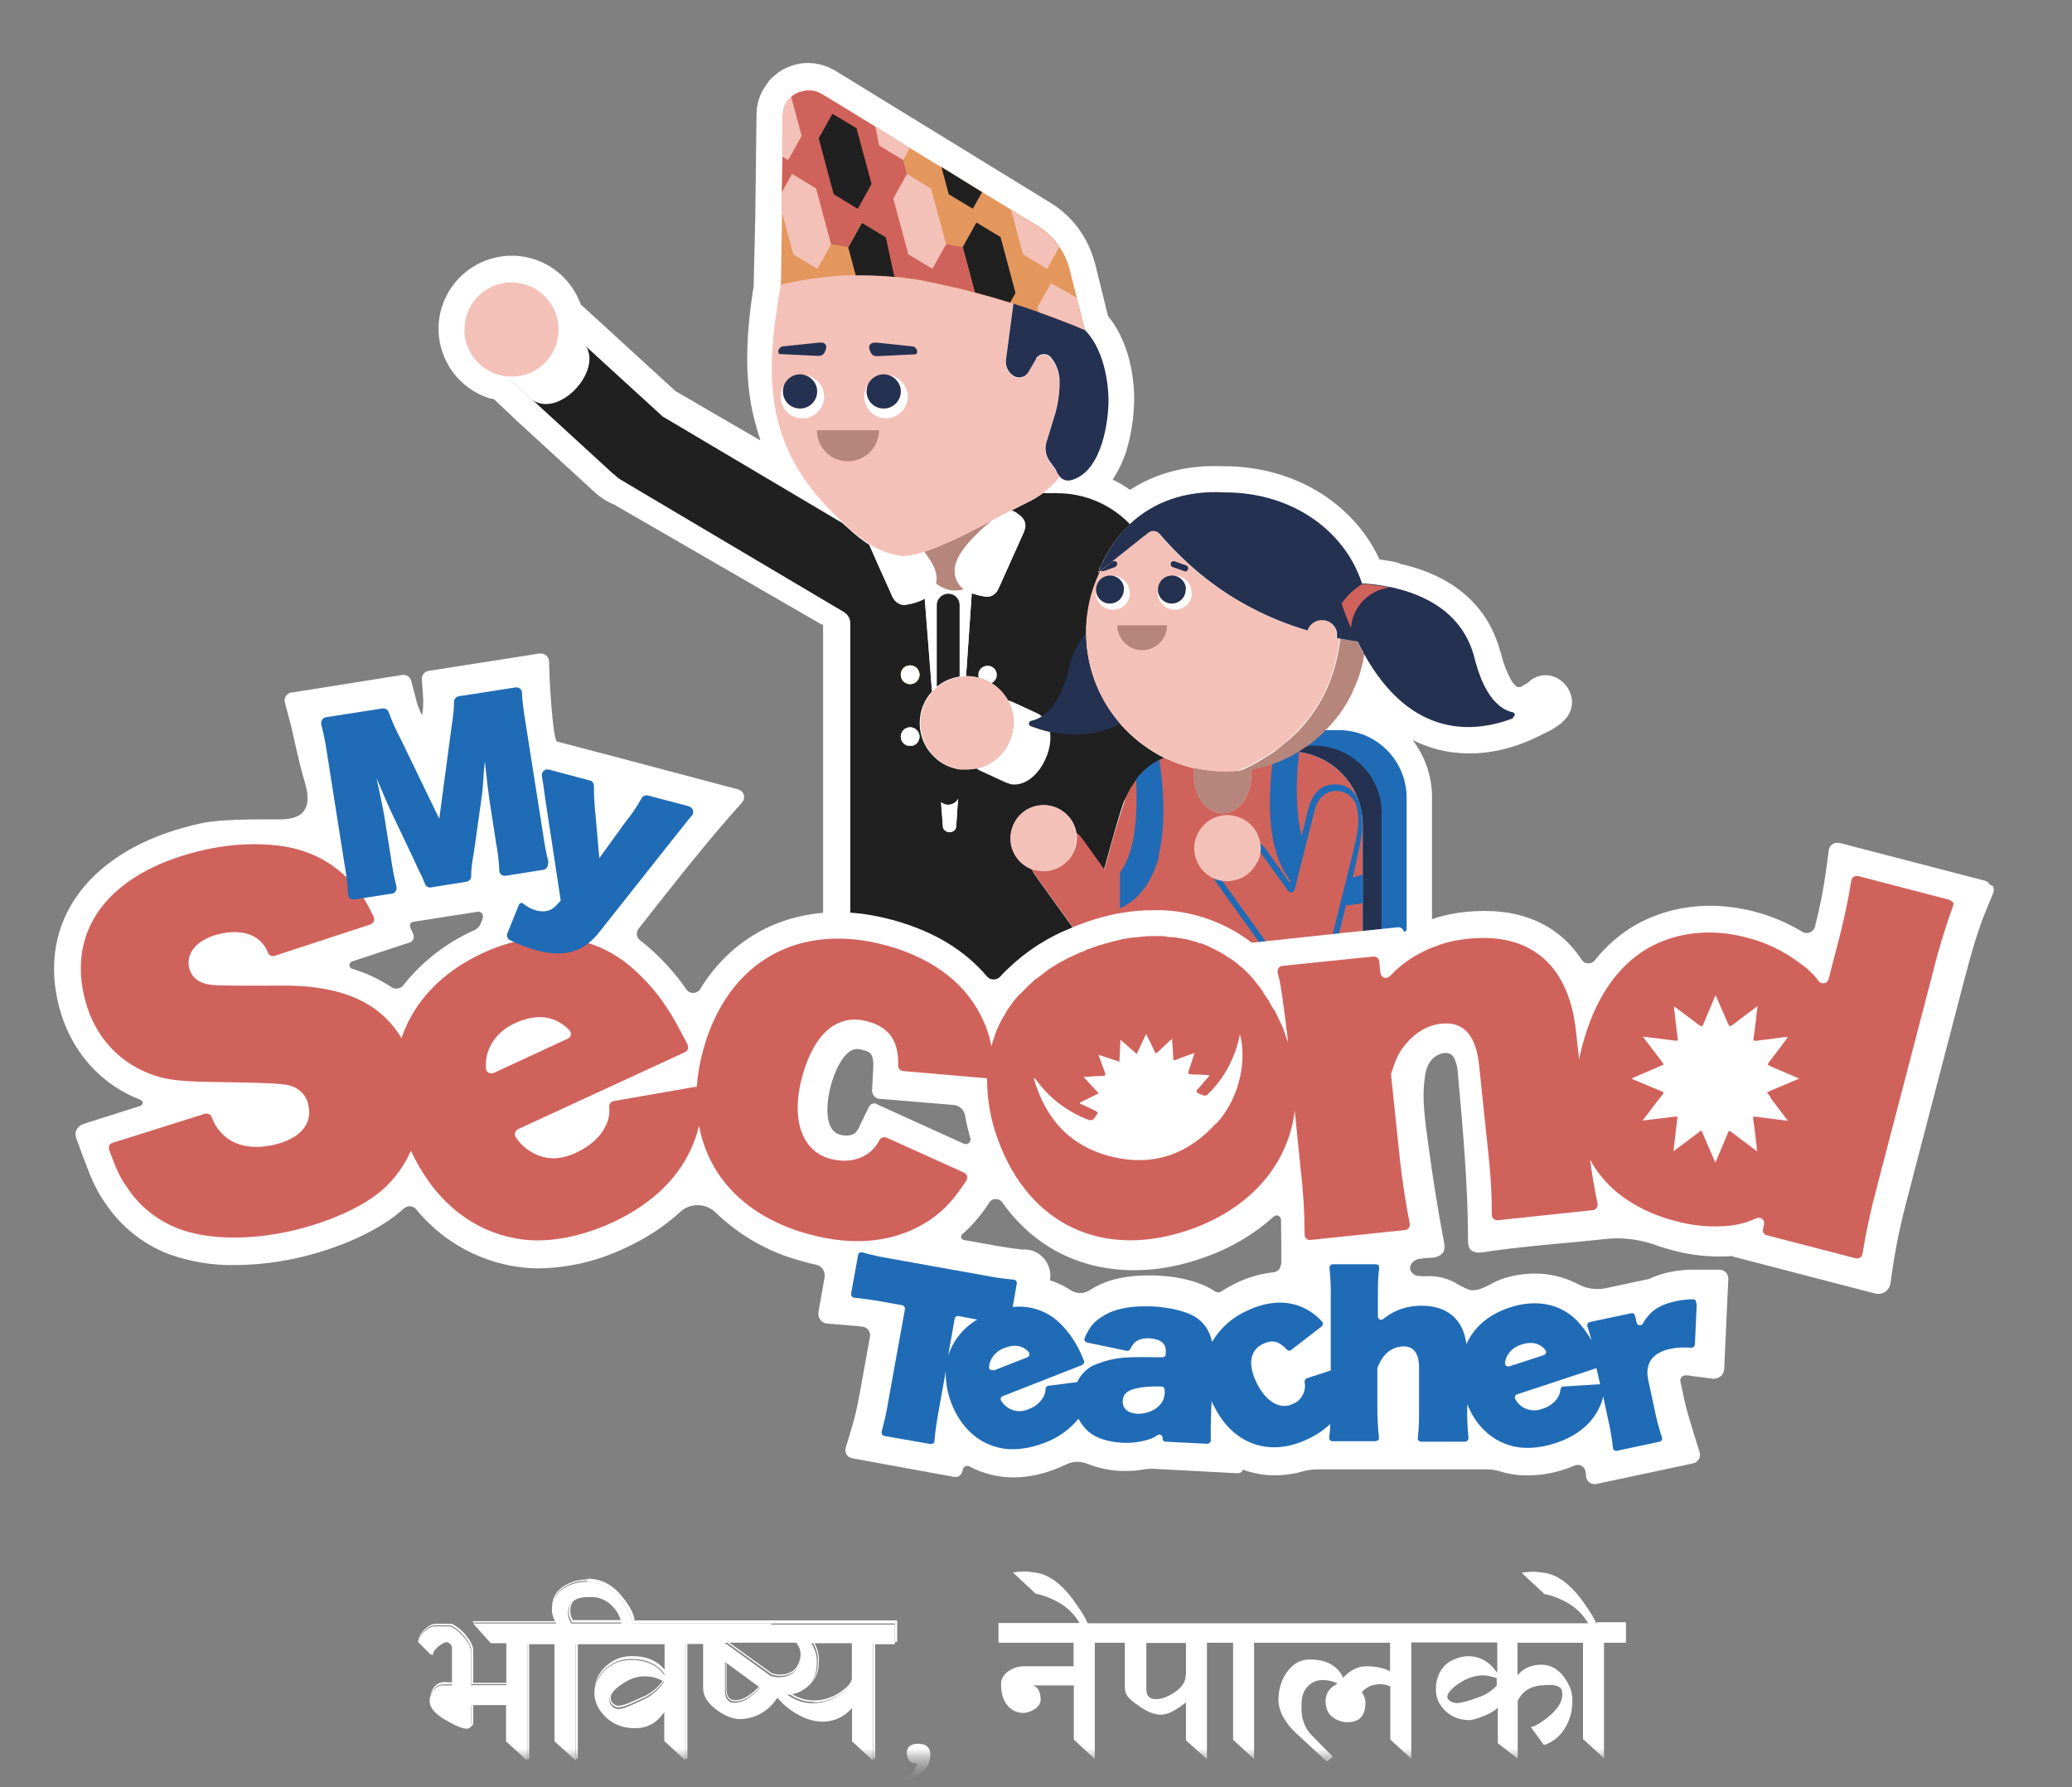 <svg width="80" height="69" viewBox="0 0 80 69" fill="none" xmlns="http://www.w3.org/2000/svg">
<rect x="0" y="0" width="80" height="69" fill="#808080" stroke="none"/>
<g clip-path="url(#clip0_1329_823)">
<mask id="mask0_1329_823" style="mask-type:luminance" maskUnits="userSpaceOnUse" x="0" y="0" width="80" height="69">
<path d="M79.52 0H0V68.25H79.52V0Z" fill="white"/>
</mask>
<g mask="url(#mask0_1329_823)">
<mask id="mask1_1329_823" style="mask-type:luminance" maskUnits="userSpaceOnUse" x="0" y="0" width="80" height="69">
<path d="M79.52 0.49H0V68.25H79.52V0.49Z" fill="white"/>
</mask>
<g mask="url(#mask1_1329_823)">
<path d="M59.08 26.3H59.06L59.01 26.34L58.94 26.39C58.87 26.43 58.8 26.47 58.72 26.52C58.72 26.52 58.61 26.54 58.57 26.52C58.47 26.44 58.39 26.34 58.33 26.23C58.16 25.91 58.03 25.57 57.95 25.22L57.93 25.16L57.91 25.1C57.4 23.27 55.99 22.22 54.12 21.78H54.08L54.04 21.75C53.98 21.73 53.92 21.71 53.86 21.7L53.76 21.68L53.66 21.66C53.53 21.64 53.4 21.62 53.28 21.6H53.26L53.23 21.53C52.21 19.4 49.97 18.03 47.34 18H47.15C45.83 17.95 44.66 18.26 43.68 18.88L43.63 18.91H43.62L43.54 18.85C43.36 18.73 43.18 18.62 42.99 18.53H42.96L42.99 18.47L43.03 18.41C43.22 18.1 43.38 17.76 43.49 17.4C43.68 16.77 43.78 16.11 43.79 15.45V15.32C43.77 14.22 43.47 13.04 42.78 12.2L42.28 10.17L42.26 10.11L42.24 10.05C41.98 9.13 41.38 8.33 40.56 7.83L32.25 2.73L32.19 2.7L32.14 2.67C31.71 2.44 31.2 2.37 30.72 2.49L30.66 2.51L30.6 2.53H30.58L30.52 2.56L30.47 2.58H30.44L30.39 2.61L30.32 2.64L30.24 2.68L30.2 2.7L30.15 2.73L30.11 2.76L30.05 2.8L30.01 2.83L29.94 2.89L29.9 2.92L29.87 2.95L29.81 3L29.77 3.04L29.74 3.07C29.74 3.07 29.69 3.12 29.67 3.15L29.63 3.21L29.59 3.27L29.55 3.33L29.53 3.36L29.5 3.4L29.47 3.45V3.47L29.43 3.52C29.29 3.8 29.21 4.1 29.21 4.41L29.16 8.46L29.1 10.94V11.05L29.07 11.23C28.79 13.09 28.77 14.53 29.05 15.88L29.07 15.96L29.1 16.09C29.17 16.38 29.25 16.67 29.35 16.96V17L26.08 15.1L22.42 11.75H22.41V11.7L22.38 11.65C22.07 10.87 21.43 10.27 20.63 10.01C19.15 9.53 17.56 10.34 17.07 11.82C16.59 13.3 17.4 14.89 18.88 15.37L18.95 15.39H18.99L19.03 15.41H19.07L19.76 16.06L19.8 16.1L19.82 16.12L19.84 16.14L19.87 16.17L22.99 19.03L23.05 19.08L23.1 19.12L23.15 19.16C23.32 19.29 23.51 19.4 23.71 19.48L31.48 23.97L31.55 24.01L31.6 24.04L31.65 24.07C31.65 24.07 31.72 24.1 31.76 24.12H31.78V37.65C31.81 38.19 32.26 38.61 32.79 38.61H42.3V38.66C42.39 39.14 42.81 39.5 43.3 39.5H44.62L44.66 39.53L44.71 39.57C45.34 40.05 46.12 40.32 46.91 40.31C47.28 39.81 47.57 39.57 47.77 39.57C48.41 39.57 49.38 39.82 50.69 40.31H50.81C51.63 40.28 52.42 39.98 53.04 39.44H53.05L53.08 39.42L53.13 39.4C54.44 38.82 55.29 37.52 55.29 36.08V30.66C55.26 29.91 55.01 29.19 54.56 28.6V28.58L54.64 28.62C55.11 28.84 55.61 28.99 56.12 29.05C57.35 29.2 58.53 28.89 59.59 28.33L59.66 28.3C59.73 28.27 59.8 28.23 59.86 28.2C59.98 28.13 60.09 28.06 60.2 27.98C60.27 27.93 60.32 27.89 60.35 27.85C61.3 26.98 60.1 25.52 59.07 26.28" fill="white"/>
<path fill-rule="evenodd" clip-rule="evenodd" d="M43.13 21.741C43.11 21.681 43.04 21.651 42.98 21.671H42.96C42.75 21.841 42.6 21.961 42.5 22.041C42.53 22.061 42.57 22.071 42.61 22.061L43.06 21.901C43.12 21.881 43.15 21.811 43.13 21.751M44.95 29.261C44.89 29.231 44.83 29.201 44.76 29.161C44.2 28.851 43.7 28.451 43.28 27.981C42.62 27.231 42.16 26.291 42 25.251C41.96 25.001 41.94 24.751 41.94 24.491C41.94 24.491 41.94 24.441 41.94 24.421C41.94 24.161 41.96 23.901 42 23.651C42.08 23.091 42.25 22.561 42.49 22.071V22.051C42.42 22.101 42.39 22.121 42.39 22.121C42.41 22.071 42.43 22.021 42.45 21.971C42.45 21.931 42.46 21.881 42.5 21.861C42.77 21.241 43.15 20.691 43.63 20.241C43.61 20.221 43.58 20.191 43.56 20.171L43.54 20.151C42.83 19.461 41.87 19.041 40.81 19.041H40.26C40.12 19.151 39.96 19.251 39.8 19.331L39.05 19.711C39.13 19.721 39.2 19.761 39.27 19.811L39.41 19.921C39.59 20.061 39.64 20.301 39.55 20.501L39.03 21.661L38.54 22.751C38.45 22.951 38.24 23.071 38.03 23.031C37.84 23.001 37.67 22.961 37.52 22.901L37.3 26.101C37.46 26.101 37.62 26.121 37.77 26.161C37.94 26.211 38.11 26.281 38.26 26.371C38.5 26.521 38.69 26.721 38.84 26.951C38.85 26.971 38.87 26.991 38.88 27.021C39.03 27.281 39.11 27.581 39.11 27.901C39.11 28.741 38.54 29.441 37.77 29.641C37.77 29.641 37.72 29.651 37.69 29.661C37.57 29.691 37.44 29.701 37.31 29.701C37.26 29.701 37.2 29.701 37.15 29.701H37.11C37.11 29.701 37.07 29.701 37.05 29.701H36.99C36.99 29.701 36.94 29.681 36.92 29.681C36.65 29.621 36.4 29.501 36.19 29.331C36.18 29.331 36.17 29.311 36.16 29.301C35.76 28.971 35.51 28.471 35.51 27.911C35.51 27.441 35.69 27.011 35.99 26.691L35.71 23.111C35.53 23.221 35.29 23.301 34.99 23.351C34.81 23.381 34.64 23.301 34.53 23.161C34.51 23.131 34.49 23.101 34.47 23.071L33.93 21.871L33.56 21.031C33.49 20.991 33.42 20.941 33.35 20.891C33.09 20.711 32.83 20.471 32.52 20.191L25.57 16.071C25.57 16.071 25.53 16.031 25.51 16.011L22.49 13.251C22.49 13.251 22.47 13.221 22.46 13.211L21.73 12.541C21.67 12.481 21.61 12.431 21.54 12.381C21.6 12.681 21.59 12.991 21.49 13.301C21.22 14.121 20.42 14.631 19.6 14.551C19.64 14.601 19.69 14.651 19.74 14.701L20.46 15.361C20.46 15.361 20.52 15.411 20.55 15.431L23.64 18.261L23.69 18.311H23.71C23.78 18.391 23.86 18.451 23.95 18.511L32.57 23.621C32.73 23.711 32.83 23.881 32.83 24.061V37.631L38.35 37.951L43.25 37.631V37.401C43.25 37.401 43.17 37.401 43.14 37.401C43.05 37.401 42.96 37.401 42.87 37.371H42.86C42.75 37.341 42.64 37.301 42.54 37.241C42.54 37.241 42.25 36.971 42.14 36.811L39.96 33.781C39.92 33.721 39.89 33.671 39.86 33.611C39.86 33.591 39.84 33.581 39.84 33.561C39.82 33.561 39.81 33.551 39.79 33.541C39.24 33.301 38.94 32.711 39.05 32.141C39.07 32.041 39.1 31.951 39.14 31.851C39.25 31.611 39.42 31.421 39.62 31.291C39.97 31.071 40.42 31.021 40.82 31.201C41.22 31.381 41.49 31.741 41.56 32.141C41.56 32.151 41.56 32.171 41.56 32.181C41.6 32.211 41.63 32.241 41.67 32.281C41.71 32.321 41.76 32.371 41.79 32.431L42.62 33.591C42.62 33.591 42.8 32.931 42.99 32.261C43.18 31.591 43.38 30.921 43.42 30.891C43.42 30.891 43.59 30.561 43.68 30.441C43.84 30.161 44 29.911 44.25 29.701C44.4 29.571 44.57 29.461 44.74 29.361H44.76L44.94 29.271H44.95V29.261ZM35.14 28.801C34.94 28.801 34.78 28.641 34.78 28.441C34.78 28.241 34.94 28.081 35.14 28.081C35.34 28.081 35.5 28.241 35.5 28.441C35.5 28.641 35.34 28.801 35.14 28.801ZM35.14 26.411C34.94 26.411 34.78 26.251 34.78 26.051C34.78 25.851 34.94 25.691 35.14 25.691C35.34 25.691 35.5 25.851 35.5 26.051C35.5 26.251 35.34 26.411 35.14 26.411ZM36.92 31.891C36.92 32.031 36.8 32.131 36.66 32.131C36.59 32.131 36.53 32.101 36.48 32.061C36.43 32.021 36.4 31.961 36.4 31.891L36.33 30.971C36.4 31.031 36.5 31.071 36.6 31.071C36.77 31.071 36.91 30.981 36.99 30.841L36.92 31.891Z" fill="#202020"/>
<path d="M51.6 24.63V24.61C51.6 24.61 51.6 24.56 51.6 24.53C51.6 24.5 51.6 24.48 51.6 24.45C51.6 24.44 51.6 24.42 51.6 24.41C51.54 24.14 51.31 23.94 51.02 23.94C50.76 23.94 50.54 24.11 50.46 24.34C49.69 24.11 48.96 23.82 48.27 23.45C48.21 23.42 48.14 23.38 48.08 23.35C46.84 22.67 45.73 21.75 44.75 20.61C44.64 20.49 44.46 20.46 44.33 20.56H44.31L44.29 20.58C44.23 20.63 44.17 20.68 44.11 20.73C44.09 20.74 44.08 20.76 44.06 20.77C43.96 20.85 43.87 20.92 43.79 20.99C43.75 21.02 43.7 21.06 43.66 21.09C43.36 21.32 43.12 21.52 42.93 21.67H42.97C43.03 21.63 43.1 21.67 43.12 21.73C43.14 21.79 43.12 21.86 43.05 21.88L42.6 22.04C42.6 22.04 42.52 22.04 42.49 22.02H42.48V22.04C42.24 22.53 42.07 23.06 41.99 23.62C41.95 23.87 41.93 24.13 41.93 24.39C41.93 24.41 41.93 24.43 41.93 24.46C41.93 24.72 41.95 24.98 41.99 25.23C42.15 26.27 42.6 27.21 43.27 27.96C43.69 28.43 44.19 28.84 44.75 29.14C44.81 29.18 44.87 29.21 44.94 29.24H44.96C45.07 29.3 45.18 29.35 45.29 29.4C45.41 29.45 45.53 29.49 45.65 29.53C45.8 29.58 45.96 29.62 46.11 29.66C46.49 29.75 46.89 29.79 47.29 29.79C47.47 29.79 47.64 29.79 47.81 29.76C48.32 29.53 48.78 29.28 49.18 29C49.28 28.93 49.37 28.86 49.46 28.79C49.7 28.6 49.92 28.4 50.12 28.19C51.1 27.17 51.58 25.95 51.72 24.65C51.67 24.65 51.63 24.63 51.58 24.62M45.85 21.97C45.83 22.03 45.76 22.07 45.7 22.04L45.25 21.88C45.19 21.86 45.16 21.79 45.18 21.73C45.2 21.67 45.27 21.64 45.33 21.66L45.78 21.82C45.84 21.84 45.87 21.91 45.85 21.97Z" fill="#F4C1B8"/>
<path d="M43.06 21.89L42.61 22.05C42.61 22.05 42.53 22.05 42.5 22.03C42.6 21.96 42.75 21.84 42.96 21.67H42.98C43.04 21.64 43.11 21.67 43.13 21.73C43.15 21.79 43.12 21.86 43.06 21.88" fill="#F4C1B8"/>
<path d="M45.87 21.98C45.85 22.04 45.78 22.08 45.72 22.05L45.27 21.89C45.21 21.87 45.18 21.8 45.2 21.74C45.22 21.68 45.29 21.65 45.35 21.67L45.8 21.83C45.86 21.85 45.89 21.92 45.87 21.98Z" fill="#F4C1B8"/>
<path d="M52.34 30.64C51.93 29.761 51.08 29.131 50.08 29.02C50.08 29.02 50.05 29.041 50.03 29.05C49.75 29.221 49.45 29.36 49.15 29.471H49.13C48.87 29.57 48.61 29.64 48.33 29.701C48.16 29.73 48 29.761 47.82 29.77C47.65 29.791 47.47 29.8 47.3 29.8C46.89 29.8 46.5 29.75 46.12 29.671C45.96 29.631 45.81 29.59 45.66 29.541C45.54 29.5 45.42 29.46 45.3 29.41C45.19 29.36 45.08 29.32 44.97 29.261H44.94L44.76 29.34H44.75C44.57 29.441 44.41 29.561 44.26 29.691C44.22 29.721 44.19 29.75 44.16 29.78C44.13 29.811 44.1 29.84 44.07 29.87H44.06C44.06 29.87 44.01 29.941 43.98 29.971V29.991C43.98 29.991 43.91 30.05 43.89 30.081C43.85 30.131 43.82 30.171 43.79 30.221C43.77 30.25 43.75 30.28 43.73 30.311C43.71 30.34 43.69 30.381 43.66 30.41C43.58 30.561 43.5 30.71 43.44 30.87C43.44 30.87 43.2 31.581 43.01 32.24C42.82 32.91 42.64 33.571 42.64 33.571L41.81 32.41C41.77 32.361 41.73 32.31 41.69 32.261C41.65 32.221 41.62 32.191 41.58 32.16C41.58 32.17 41.58 32.181 41.58 32.191C41.58 32.211 41.58 32.23 41.58 32.251C41.59 32.45 41.56 32.66 41.47 32.861C41.21 33.45 40.55 33.751 39.95 33.571C39.93 33.571 39.91 33.56 39.89 33.55C39.87 33.55 39.85 33.541 39.83 33.531C39.83 33.531 39.85 33.56 39.85 33.581C39.88 33.641 39.91 33.7 39.95 33.751L42.13 36.781C42.24 36.941 42.53 37.211 42.53 37.211C42.63 37.27 42.74 37.31 42.85 37.34H42.86C42.95 37.361 43.04 37.37 43.13 37.37C43.17 37.37 43.21 37.37 43.24 37.37V38.49H52.61V31.84C52.61 31.41 52.51 30.991 52.34 30.631" fill="#D0625C"/>
<path d="M44.93 29.261L44.75 29.351C44.75 29.351 44.77 29.341 44.78 29.341C44.83 29.311 44.88 29.291 44.93 29.271" fill="#D0625C"/>
<path fill-rule="evenodd" clip-rule="evenodd" d="M35.5 28.44C35.5 28.64 35.34 28.8 35.14 28.8C34.94 28.8 34.78 28.64 34.78 28.44C34.78 28.24 34.94 28.08 35.14 28.08C35.34 28.08 35.5 28.24 35.5 28.44Z" fill="#D8D8D7"/>
<path fill-rule="evenodd" clip-rule="evenodd" d="M35.5 26.05C35.5 26.25 35.34 26.41 35.14 26.41C34.94 26.41 34.78 26.25 34.78 26.05C34.78 25.85 34.94 25.69 35.14 25.69C35.34 25.69 35.5 25.85 35.5 26.05Z" fill="#D8D8D7"/>
<path fill-rule="evenodd" clip-rule="evenodd" d="M35.5 28.44C35.5 28.64 35.34 28.8 35.14 28.8C34.94 28.8 34.78 28.64 34.78 28.44C34.78 28.24 34.94 28.08 35.14 28.08C35.34 28.08 35.5 28.24 35.5 28.44Z" fill="#D8D8D7"/>
<path fill-rule="evenodd" clip-rule="evenodd" d="M35.5 26.05C35.5 26.25 35.34 26.41 35.14 26.41C34.94 26.41 34.78 26.25 34.78 26.05C34.78 25.85 34.94 25.69 35.14 25.69C35.34 25.69 35.5 25.85 35.5 26.05Z" fill="#D8D8D7"/>
<path fill-rule="evenodd" clip-rule="evenodd" d="M35.5 28.44C35.5 28.64 35.34 28.8 35.14 28.8C34.94 28.8 34.78 28.64 34.78 28.44C34.78 28.24 34.94 28.08 35.14 28.08C35.34 28.08 35.5 28.24 35.5 28.44Z" fill="#4B444B"/>
<path fill-rule="evenodd" clip-rule="evenodd" d="M35.5 26.05C35.5 26.25 35.34 26.41 35.14 26.41C34.94 26.41 34.78 26.25 34.78 26.05C34.78 25.85 34.94 25.69 35.14 25.69C35.34 25.69 35.5 25.85 35.5 26.05Z" fill="#4B444B"/>
<path d="M35.5 26.05C35.5 26.25 35.34 26.41 35.14 26.41C34.94 26.41 34.78 26.25 34.78 26.05C34.78 25.85 34.94 25.69 35.14 25.69C35.34 25.69 35.5 25.85 35.5 26.05Z" fill="#F3BC19"/>
<path d="M35.5 26.05C35.5 26.25 35.34 26.41 35.14 26.41C34.94 26.41 34.78 26.25 34.78 26.05C34.78 25.85 34.94 25.69 35.14 25.69C35.34 25.69 35.5 25.85 35.5 26.05Z" fill="white"/>
<path d="M38.49 26.05C38.49 26.2 38.4 26.32 38.28 26.38C38.13 26.29 37.97 26.21 37.79 26.17C37.78 26.13 37.77 26.1 37.77 26.06C37.77 25.86 37.93 25.7 38.13 25.7C38.33 25.7 38.49 25.86 38.49 26.06" fill="white"/>
<path d="M35.5 28.44C35.5 28.64 35.34 28.8 35.14 28.8C34.94 28.8 34.78 28.64 34.78 28.44C34.78 28.24 34.94 28.08 35.14 28.08C35.34 28.08 35.5 28.24 35.5 28.44Z" fill="white"/>
<path fill-rule="evenodd" clip-rule="evenodd" d="M36.97 21.66C36.91 21.82 36.89 21.96 36.9 22.09C36.92 22.37 37.04 22.581 37.25 22.741C37.23 22.741 37.21 22.75 37.19 22.761H37.18C37.18 22.761 37.14 22.77 37.12 22.78C37.12 22.78 37.07 22.791 37.05 22.791H36.98C36.98 22.791 36.93 22.8 36.9 22.8C36.87 22.8 36.85 22.8 36.82 22.8H36.72L36.67 22.78C36.67 22.78 36.62 22.77 36.6 22.761H36.59C36.59 22.761 36.55 22.75 36.53 22.741C36.51 22.741 36.48 22.721 36.46 22.71C36.44 22.71 36.42 22.701 36.41 22.691C36.4 22.691 36.39 22.68 36.37 22.671C36.35 22.671 36.33 22.651 36.31 22.64C36.25 22.61 36.19 22.57 36.14 22.52C36.14 22.52 36.16 22.441 36.16 22.39C36.18 22.171 36.1 21.93 35.93 21.651C35.86 21.541 35.78 21.421 35.68 21.3C36.2 21.131 36.88 20.831 37.73 20.39L37.76 20.37L38.36 20.061C38.11 20.27 37.89 20.471 37.71 20.651C37.35 21.02 37.11 21.351 37 21.631" fill="#B6867C"/>
<path fill-rule="evenodd" clip-rule="evenodd" d="M40.77 18.14C40.81 18.25 40.86 18.331 40.92 18.401C40.74 18.64 40.52 18.851 40.27 19.03C40.13 19.14 39.97 19.241 39.81 19.32L39.06 19.701L38.39 20.05L38.34 20.081L37.74 20.39H37.71C36.86 20.84 36.18 21.151 35.66 21.311C35.66 21.311 35.61 21.331 35.58 21.34C35.53 21.351 35.48 21.37 35.44 21.381C35.16 21.451 34.94 21.48 34.78 21.46C34.66 21.441 34.55 21.421 34.44 21.39C34.14 21.311 33.86 21.191 33.58 21.011C33.51 20.971 33.44 20.921 33.37 20.87C33.11 20.691 32.85 20.46 32.54 20.171C32.42 20.05 32.29 19.93 32.15 19.791C29.48 17.14 29.53 14.45 30.15 10.97V10.95C30.25 10.37 30.37 9.781 30.49 9.161C30.6 8.631 30.74 8.181 30.93 7.811C31.15 7.371 31.43 7.041 31.78 6.821C31.97 6.701 32.18 6.611 32.41 6.561C32.98 6.431 33.67 6.521 34.48 6.831C34.96 7.011 35.48 7.281 36.05 7.621L36.22 7.691L36.54 7.841H36.56L36.84 7.981L38.38 8.681L39.92 9.381L39.98 9.411L41.06 9.901L41.15 11.97V11.991C40.9 11.65 40.82 11.441 40.5 11.28C39.95 11.001 39.52 10.89 39.22 10.96L38.83 13.911C38.8 14.161 38.92 14.411 39.14 14.54C39.34 14.65 39.59 14.581 39.7 14.38L39.98 13.88V13.861C39.98 13.861 40.04 13.8 40.07 13.771C40.22 13.65 40.44 13.671 40.57 13.82C40.78 14.081 40.9 14.411 40.9 14.741V14.911C40.9 15.29 40.83 15.671 40.72 16.03L40.39 17.11C40.32 17.36 40.36 17.62 40.52 17.831L40.76 18.16L40.77 18.14Z" fill="#F4C1B8"/>
<path fill-rule="evenodd" clip-rule="evenodd" d="M36.72 22.8H36.7C36.7 22.8 36.67 22.8 36.65 22.79C36.67 22.79 36.69 22.79 36.72 22.8Z" fill="white"/>
<path fill-rule="evenodd" clip-rule="evenodd" d="M37.18 22.77C37.18 22.77 37.14 22.78 37.12 22.791C37.12 22.791 37.17 22.791 37.19 22.77" fill="white"/>
<path fill-rule="evenodd" clip-rule="evenodd" d="M36.99 30.841L36.92 31.891C36.92 32.031 36.8 32.131 36.66 32.131C36.59 32.131 36.53 32.101 36.49 32.061C36.44 32.021 36.41 31.961 36.41 31.891L36.34 30.971C36.41 31.031 36.51 31.071 36.61 31.071C36.78 31.071 36.92 30.981 36.99 30.841Z" fill="white"/>
<path fill-rule="evenodd" clip-rule="evenodd" d="M39.55 20.501L39.03 21.661L38.54 22.751C38.45 22.951 38.24 23.071 38.03 23.031C37.84 23.001 37.67 22.961 37.52 22.901L37.3 26.101C37.21 26.101 37.12 26.101 37.03 26.121C36.7 26.171 36.4 26.311 36.16 26.511C36.1 26.561 36.04 26.621 35.98 26.681L35.7 23.101C35.52 23.211 35.28 23.301 34.99 23.341C34.81 23.371 34.63 23.291 34.53 23.151C34.51 23.121 34.49 23.091 34.47 23.061L33.93 21.861L33.56 21.021C33.84 21.201 34.12 21.321 34.42 21.401C34.53 21.431 34.64 21.451 34.76 21.471C34.92 21.491 35.14 21.471 35.42 21.391C35.47 21.381 35.51 21.361 35.56 21.351C35.59 21.351 35.61 21.331 35.64 21.321C35.74 21.441 35.82 21.561 35.89 21.671C36.06 21.951 36.14 22.191 36.12 22.411C36.12 22.451 36.11 22.501 36.1 22.541C36.16 22.591 36.21 22.621 36.27 22.661C36.29 22.671 36.31 22.681 36.33 22.691C36.34 22.691 36.35 22.701 36.37 22.711C36.39 22.711 36.41 22.731 36.42 22.731C36.44 22.731 36.47 22.751 36.49 22.761C36.51 22.761 36.53 22.771 36.55 22.781H36.56C36.56 22.781 36.61 22.801 36.63 22.801C36.63 22.801 36.66 22.801 36.68 22.801H36.78C36.78 22.801 36.83 22.811 36.86 22.811C36.89 22.811 36.91 22.811 36.94 22.811H37.01C37.01 22.811 37.06 22.801 37.08 22.791C37.08 22.791 37.12 22.781 37.14 22.771H37.15C37.15 22.771 37.19 22.761 37.21 22.751C37 22.591 36.88 22.371 36.86 22.101C36.85 21.971 36.87 21.821 36.93 21.671C37.04 21.381 37.28 21.051 37.64 20.691C37.82 20.501 38.04 20.301 38.29 20.101L38.34 20.071L39.01 19.721C39.09 19.731 39.16 19.771 39.23 19.821L39.37 19.931C39.54 20.071 39.6 20.311 39.51 20.511" fill="white"/>
<path fill-rule="evenodd" clip-rule="evenodd" d="M37.04 26.121C36.71 26.171 36.41 26.311 36.17 26.511V23.361C36.17 23.121 36.36 22.931 36.61 22.921C36.85 22.921 37.05 23.111 37.05 23.361V26.111L37.04 26.121Z" fill="#202020"/>
<path fill-rule="evenodd" clip-rule="evenodd" d="M33.78 13.221L35.21 13.371C35.29 13.371 35.36 13.421 35.39 13.491L35.41 13.531C35.41 13.531 35.42 13.641 35.37 13.671C35.36 13.671 35.34 13.681 35.32 13.681L33.85 13.751C33.74 13.751 33.65 13.691 33.61 13.591L33.57 13.481C33.53 13.381 33.58 13.281 33.68 13.241C33.68 13.241 33.74 13.231 33.77 13.241" fill="#253151"/>
<path fill-rule="evenodd" clip-rule="evenodd" d="M31.68 13.221L30.25 13.371C30.17 13.371 30.1 13.421 30.07 13.491L30.05 13.531C30.05 13.531 30.04 13.641 30.09 13.661C30.09 13.661 30.12 13.671 30.14 13.671L31.61 13.741C31.72 13.741 31.81 13.681 31.85 13.581L31.89 13.471C31.93 13.371 31.88 13.271 31.78 13.231C31.78 13.231 31.72 13.221 31.69 13.231" fill="#253151"/>
<path fill-rule="evenodd" clip-rule="evenodd" d="M31.82 15.31C31.82 15.771 31.45 16.151 30.98 16.151C30.51 16.151 30.14 15.78 30.14 15.31C30.14 15.13 30.2 14.96 30.3 14.82C30.25 14.911 30.23 15.011 30.23 15.12C30.23 15.48 30.52 15.78 30.89 15.78C31.26 15.78 31.55 15.491 31.55 15.12C31.55 14.81 31.33 14.54 31.03 14.48C31.47 14.511 31.82 14.87 31.82 15.32" fill="white"/>
<path fill-rule="evenodd" clip-rule="evenodd" d="M31.55 15.11C31.55 15.47 31.26 15.77 30.89 15.77C30.52 15.77 30.23 15.48 30.23 15.11C30.23 15 30.26 14.9 30.3 14.81C30.41 14.6 30.63 14.45 30.89 14.45C30.94 14.45 30.99 14.45 31.03 14.47C31.32 14.53 31.55 14.8 31.55 15.11Z" fill="#253151"/>
<path fill-rule="evenodd" clip-rule="evenodd" d="M35.05 15.31C35.05 15.771 34.67 16.151 34.21 16.151C33.75 16.151 33.37 15.78 33.37 15.31C33.37 15.13 33.43 14.96 33.53 14.82C33.48 14.911 33.46 15.011 33.46 15.12C33.46 15.48 33.75 15.78 34.12 15.78C34.49 15.78 34.78 15.491 34.78 15.12C34.78 14.81 34.56 14.54 34.26 14.48C34.7 14.511 35.05 14.87 35.05 15.32" fill="white"/>
<path fill-rule="evenodd" clip-rule="evenodd" d="M34.78 15.11C34.78 15.47 34.49 15.77 34.12 15.77C33.75 15.77 33.46 15.48 33.46 15.11C33.46 15 33.49 14.9 33.53 14.81C33.64 14.6 33.86 14.45 34.12 14.45C34.17 14.45 34.22 14.45 34.26 14.47C34.55 14.53 34.78 14.8 34.78 15.11Z" fill="#253151"/>
<path fill-rule="evenodd" clip-rule="evenodd" d="M33.94 16.61C33.94 17.27 33.4 17.81 32.74 17.81C32.08 17.81 31.54 17.28 31.54 16.61H33.93H33.94Z" fill="#B6867C"/>
<path fill-rule="evenodd" clip-rule="evenodd" d="M42.8 15.46C42.8 16.15 42.59 18.14 41.42 18.52C41.22 18.59 41.05 18.55 40.92 18.4C40.86 18.33 40.81 18.25 40.77 18.14L40.53 17.81C40.38 17.6 40.33 17.34 40.4 17.09L40.73 16.01C40.84 15.65 40.9 15.27 40.91 14.89V14.72C40.91 14.38 40.79 14.06 40.58 13.8C40.46 13.65 40.23 13.63 40.08 13.75C40.05 13.77 40.02 13.8 40 13.84V13.86L39.71 14.36C39.6 14.56 39.35 14.63 39.15 14.52C38.93 14.39 38.81 14.14 38.84 13.89L39.23 10.95C39.53 10.88 39.96 10.98 40.51 11.27C40.83 11.43 40.9 11.64 41.16 11.98C41.3 12.16 41.48 12.38 41.78 12.64C42.65 13.4 42.8 14.87 42.8 15.46Z" fill="#253151"/>
<path fill-rule="evenodd" clip-rule="evenodd" d="M39 30.26C38.93 30.25 38.86 30.22 38.79 30.19L37.9 29.78C37.83 29.75 37.76 29.71 37.7 29.67C37.73 29.67 37.76 29.66 37.78 29.65C38.55 29.44 39.12 28.74 39.12 27.91C39.12 27.59 39.04 27.29 38.89 27.03C38.97 27.05 39.05 27.08 39.12 27.11L40.03 27.53C40.11 27.56 40.17 27.61 40.23 27.66C40.1 27.75 39.97 27.81 39.81 27.84C39.71 27.86 39.7 27.99 39.79 28.03C40.02 28.12 40.27 28.2 40.54 28.26C40.68 29.16 39.9 30.46 38.98 30.27" fill="white"/>
<path fill-rule="evenodd" clip-rule="evenodd" d="M39.13 27.91C39.13 28.75 38.56 29.45 37.79 29.65C37.79 29.65 37.74 29.66 37.71 29.67C37.59 29.7 37.46 29.71 37.33 29.71C37.27 29.71 37.22 29.71 37.17 29.71C37.16 29.71 37.14 29.71 37.13 29.71H37.05C37.05 29.71 37.03 29.7 37.02 29.69C37 29.69 36.97 29.69 36.95 29.68C36.68 29.62 36.43 29.5 36.22 29.33C36.21 29.33 36.2 29.31 36.19 29.3C35.79 28.97 35.54 28.47 35.54 27.91C35.54 27.44 35.72 27.01 36.02 26.69C36.07 26.63 36.13 26.57 36.2 26.52C36.44 26.32 36.74 26.18 37.07 26.13C37.16 26.12 37.25 26.11 37.34 26.11C37.5 26.11 37.66 26.13 37.81 26.17C37.98 26.22 38.15 26.29 38.3 26.38C38.54 26.53 38.73 26.73 38.88 26.96C38.89 26.98 38.91 27 38.92 27.03C39.07 27.29 39.15 27.59 39.15 27.91" fill="#F4C1B8"/>
<path d="M54.31 30.81V36.1C54.31 37.24 53.57 38.22 52.55 38.57C52.57 38.55 52.6 38.52 52.62 38.5V31.85C52.62 31.42 52.52 31.01 52.35 30.64C51.94 29.76 51.09 29.13 50.09 29.02H50.1C50.21 28.94 50.32 28.87 50.43 28.79H50.45C50.53 28.72 50.61 28.66 50.69 28.6C50.72 28.57 50.75 28.55 50.78 28.52C50.81 28.49 50.84 28.47 50.87 28.44C50.96 28.36 51.05 28.28 51.13 28.19H51.7C53.14 28.19 54.31 29.36 54.31 30.8" fill="#206BB5"/>
<path d="M53.34 31.41V36.7C53.34 37.4 53.07 38.03 52.62 38.5V31.85C52.62 31.42 52.52 31.01 52.35 30.64C51.94 29.76 51.09 29.13 50.09 29.02C50.09 29.02 50.1 29.02 50.11 29.01C50.22 28.94 50.33 28.87 50.44 28.79H50.74C52.18 28.79 53.35 29.96 53.35 31.4" fill="#253151"/>
<path fill-rule="evenodd" clip-rule="evenodd" d="M43.26 27.95C42.83 28.16 42.41 28.28 41.99 28.33C41.91 28.33 41.84 28.35 41.76 28.35C41.33 28.37 40.93 28.33 40.55 28.25C40.28 28.19 40.03 28.11 39.8 28.02C39.71 27.99 39.72 27.85 39.82 27.83C39.97 27.8 40.11 27.74 40.24 27.65C40.26 27.64 40.28 27.63 40.29 27.61C40.37 27.55 40.45 27.48 40.52 27.4C40.53 27.39 40.55 27.37 40.56 27.36C40.72 27.18 40.88 26.93 41.02 26.59C41.02 26.57 41.04 26.56 41.04 26.54C41.05 26.51 41.06 26.48 41.07 26.45C41.09 26.39 41.11 26.33 41.14 26.27C41.15 26.24 41.16 26.2 41.17 26.17C41.19 26.1 41.21 26.03 41.23 25.96C41.24 25.92 41.25 25.88 41.27 25.84C41.27 25.82 41.28 25.79 41.29 25.77V25.75V25.73C41.42 25.22 41.64 24.8 41.92 24.45C41.92 24.71 41.94 24.97 41.98 25.22C42.14 26.26 42.59 27.2 43.25 27.95" fill="#253151"/>
<path fill-rule="evenodd" clip-rule="evenodd" d="M44.74 33.08C44.64 33.48 44.49 33.8 44.33 34.08C44.02 34.58 43.64 34.89 43.24 35.07V33.69C43.56 33.27 43.73 32.66 43.81 32.04C43.9 31.39 43.89 30.72 43.87 30.21C43.87 30.17 43.87 30.13 43.87 30.09C43.87 30.09 43.92 30.02 43.94 29.99V29.97C43.94 29.97 44.01 29.91 44.03 29.89H44.04C44.04 29.89 44.1 29.81 44.13 29.78C44.16 29.75 44.2 29.72 44.23 29.69C44.38 29.56 44.55 29.45 44.72 29.35C44.72 29.35 44.75 29.33 44.76 29.33V29.35C44.79 29.52 44.81 29.68 44.83 29.84C44.84 29.93 44.85 30.02 44.86 30.12C44.98 31.38 44.91 32.35 44.72 33.08" fill="#206BB5"/>
<path fill-rule="evenodd" clip-rule="evenodd" d="M52.62 33.761V34.861C52.62 34.861 48.33 36.081 49.13 29.471H49.15C49.46 29.351 49.75 29.21 50.03 29.05C50.03 29.05 50.06 29.03 50.08 29.02L50.16 29.03C50.16 29.03 49.35 34.931 52.62 33.761Z" fill="#206BB5"/>
<path fill-rule="evenodd" clip-rule="evenodd" d="M48.31 29.7V29.95C48.31 30.75 47.82 31.4 47.2 31.4C46.58 31.4 46.1 30.75 46.1 29.95V29.65C46.48 29.74 46.88 29.79 47.28 29.79C47.63 29.79 47.98 29.76 48.31 29.69" fill="#F4C1B8"/>
<path fill-rule="evenodd" clip-rule="evenodd" d="M48.31 29.7V29.95C48.31 30.75 47.82 31.4 47.2 31.4C46.58 31.4 46.1 30.75 46.1 29.95V29.65C46.48 29.74 46.88 29.79 47.28 29.79C47.63 29.79 47.98 29.76 48.31 29.69" fill="#B6867C"/>
<path d="M52.6 32.001C52.54 32.761 51.74 35.881 51.53 36.711C51.41 37.261 50.74 37.701 50.16 37.751C50.18 37.751 50.2 37.751 50.22 37.751C50.25 37.751 50.08 37.751 50.04 37.751C50.08 37.751 50.11 37.751 50.15 37.751C49.76 37.741 49.4 37.481 49.18 37.161L47 34.131C46.95 34.061 46.91 33.991 46.87 33.911C47.51 34.191 48.26 33.891 48.54 33.251C48.65 33.011 48.67 32.761 48.63 32.531C48.73 32.611 48.82 32.701 48.89 32.811L49.8 34.081C49.8 34.081 49.82 34.011 49.82 34.001C49.93 33.581 50.03 33.151 50.14 32.721C50.25 32.261 50.38 31.811 50.48 31.351C50.63 30.711 50.96 30.151 51.8 30.311C52.11 30.371 52.35 30.641 52.46 30.931C52.59 31.271 52.61 31.641 52.59 32.001" fill="#206BB5"/>
<path d="M52.63 25.18V25.2C52.55 25.06 52.48 24.92 52.41 24.77C52.19 24.74 51.96 24.7 51.75 24.66C51.6 25.96 51.12 27.18 50.15 28.2C50.12 28.23 50.1 28.25 50.07 28.28C49.89 28.46 49.69 28.63 49.48 28.8C49.45 28.82 49.42 28.84 49.39 28.87C49.37 28.88 49.35 28.9 49.33 28.92C49.33 28.92 49.24 28.98 49.2 29.02C49 29.16 48.79 29.29 48.56 29.42C48.45 29.48 48.33 29.55 48.21 29.61C48.09 29.67 47.96 29.73 47.84 29.78C47.92 29.78 47.99 29.76 48.07 29.75H48.1C48.1 29.75 48.18 29.73 48.23 29.72C48.19 29.72 48.15 29.73 48.11 29.74C48.17 29.74 48.24 29.72 48.3 29.71H48.35C48.35 29.71 48.4 29.69 48.42 29.69C48.49 29.68 48.55 29.66 48.61 29.65C48.67 29.64 48.72 29.62 48.78 29.61C48.83 29.6 48.87 29.58 48.92 29.57C48.96 29.56 49.01 29.54 49.05 29.53C49.16 29.49 49.26 29.46 49.37 29.41H49.4C49.46 29.37 49.53 29.34 49.59 29.31C49.59 29.31 49.64 29.29 49.66 29.28C49.75 29.24 49.84 29.19 49.92 29.15C49.84 29.2 49.75 29.24 49.66 29.28C49.81 29.21 49.96 29.13 50.1 29.04H50.12C50.12 29.04 50.17 29 50.2 28.98C50.28 28.93 50.35 28.88 50.43 28.83C50.43 28.83 50.46 28.82 50.47 28.81C50.47 28.81 50.51 28.78 50.54 28.76C50.69 28.65 50.83 28.53 50.96 28.41C50.99 28.38 51.03 28.35 51.06 28.32C51.09 28.29 51.12 28.27 51.14 28.24H51.15V28.21C51.2 28.17 51.24 28.13 51.28 28.09C51.3 28.07 51.31 28.05 51.33 28.04C51.36 28.01 51.39 27.97 51.42 27.94C51.45 27.9 51.49 27.86 51.52 27.82C51.52 27.82 51.55 27.78 51.57 27.76C51.62 27.7 51.66 27.64 51.71 27.58C51.71 27.58 51.75 27.53 51.77 27.5L51.79 27.47C51.79 27.47 51.81 27.44 51.82 27.42L51.86 27.37L51.9 27.3V27.28H51.92C51.92 27.28 51.92 27.25 51.94 27.24C51.99 27.16 52.04 27.07 52.09 26.98V26.96H52.11V26.94L52.15 26.87C52.15 26.87 52.16 26.85 52.17 26.83C52.2 26.77 52.23 26.71 52.25 26.65V26.63C52.25 26.63 52.29 26.57 52.3 26.54V26.52H52.31L52.33 26.47C52.33 26.47 52.35 26.42 52.36 26.4V26.36H52.38C52.38 26.36 52.4 26.3 52.41 26.27C52.43 26.23 52.44 26.18 52.46 26.14C52.46 26.12 52.47 26.1 52.48 26.08C52.5 26.01 52.52 25.94 52.54 25.87L52.57 25.76C52.57 25.76 52.58 25.72 52.59 25.7C52.6 25.66 52.61 25.61 52.62 25.57C52.64 25.46 52.66 25.35 52.68 25.24V25.22M50.72 28.65C50.72 28.65 50.75 28.62 50.76 28.61C50.75 28.62 50.73 28.63 50.72 28.65Z" fill="#B6867C"/>
<path d="M51.73 27.48C51.73 27.48 51.69 27.53 51.67 27.561C51.69 27.53 51.71 27.511 51.73 27.48Z" fill="#B6867C"/>
<path d="M49.56 29.301C49.5 29.331 49.44 29.361 49.38 29.381C49.44 29.351 49.5 29.331 49.56 29.301Z" fill="#B6867C"/>
<path d="M47.82 29.77C47.89 29.77 47.96 29.75 48.03 29.74C47.96 29.74 47.89 29.76 47.82 29.77Z" fill="#B6867C"/>
<path fill-rule="evenodd" clip-rule="evenodd" d="M43.63 22.881C43.63 23.061 43.56 23.23 43.44 23.351C43.32 23.471 43.16 23.541 42.97 23.541C42.61 23.541 42.31 23.25 42.31 22.881C42.31 22.86 42.31 22.84 42.31 22.82C42.34 23.09 42.57 23.3 42.84 23.3C43.14 23.3 43.38 23.061 43.38 22.761C43.38 22.48 43.17 22.261 42.9 22.23C42.92 22.23 42.94 22.23 42.96 22.23C43.32 22.23 43.62 22.52 43.62 22.89" fill="white"/>
<path fill-rule="evenodd" clip-rule="evenodd" d="M43.39 22.761C43.39 23.061 43.15 23.301 42.85 23.301C42.57 23.301 42.35 23.091 42.32 22.821C42.32 22.801 42.32 22.781 42.32 22.761C42.32 22.461 42.56 22.221 42.86 22.221C42.88 22.221 42.9 22.221 42.92 22.221C43.19 22.251 43.4 22.481 43.4 22.751" fill="#253151"/>
<path fill-rule="evenodd" clip-rule="evenodd" d="M46.02 22.881C46.02 23.061 45.95 23.23 45.83 23.351C45.71 23.471 45.55 23.541 45.36 23.541C45 23.541 44.7 23.25 44.7 22.881C44.7 22.86 44.7 22.84 44.7 22.82C44.73 23.09 44.96 23.3 45.23 23.3C45.53 23.3 45.77 23.061 45.77 22.761C45.77 22.48 45.56 22.261 45.29 22.23C45.31 22.23 45.33 22.23 45.35 22.23C45.71 22.23 46.01 22.52 46.01 22.89" fill="white"/>
<path fill-rule="evenodd" clip-rule="evenodd" d="M45.78 22.761C45.78 23.061 45.54 23.301 45.24 23.301C44.96 23.301 44.74 23.091 44.71 22.821C44.71 22.801 44.71 22.781 44.71 22.761C44.71 22.461 44.95 22.221 45.25 22.221C45.27 22.221 45.29 22.221 45.31 22.221C45.58 22.251 45.79 22.481 45.79 22.751" fill="#253151"/>
<path fill-rule="evenodd" clip-rule="evenodd" d="M45.06 24.141C45.06 24.671 44.63 25.101 44.1 25.101C43.57 25.101 43.14 24.671 43.14 24.141H45.05H45.06Z" fill="#B6867C"/>
<path fill-rule="evenodd" clip-rule="evenodd" d="M19.63 12.591C20.18 11.991 21.12 11.951 21.72 12.501L22.47 13.181C23.5 14.121 21.53 16.341 20.44 15.351L19.71 14.681C19.11 14.131 19.07 13.191 19.62 12.591" fill="white"/>
<path fill-rule="evenodd" clip-rule="evenodd" d="M41.28 25.84L41.3 25.75V25.77C41.27 25.87 41.2 26.14 41.08 26.46C41.1 26.4 41.12 26.34 41.15 26.28C41.16 26.25 41.17 26.21 41.18 26.18C41.2 26.11 41.22 26.04 41.24 25.97C41.25 25.93 41.26 25.89 41.27 25.85" fill="#253251"/>
<path fill-rule="evenodd" clip-rule="evenodd" d="M41.87 12.73H41.84C41.63 12.63 41.41 12.54 41.2 12.46C40.84 12.32 40.47 12.18 40.1 12.05C39.84 11.96 39.59 11.87 39.33 11.79C39.26 11.77 39.19 11.74 39.12 11.72C39.08 11.71 39.05 11.7 39.01 11.69C38.56 11.55 38.11 11.42 37.65 11.3C37.26 11.2 36.87 11.1 36.48 11.02C36.3 10.98 36.12 10.94 35.93 10.9C35.82 10.88 35.7 10.85 35.59 10.83C35.39 10.79 35.19 10.76 35 10.74C34.87 10.72 34.74 10.71 34.61 10.69H34.6C34.6 10.69 34.56 10.69 34.54 10.69C34.4 10.68 34.27 10.66 34.13 10.65C33.86 10.63 33.58 10.62 33.31 10.62C33.22 10.62 33.13 10.62 33.04 10.62C32.6 10.62 32.17 10.66 31.74 10.71C31.24 10.77 30.75 10.85 30.25 10.97C30.21 10.97 30.19 10.99 30.15 11L30.19 8.45V8.15V7.43L30.21 6.05V5.22L30.23 4.46C30.23 4.28 30.28 4.11 30.37 3.96C30.42 3.87 30.49 3.8 30.56 3.74C30.65 3.66 30.76 3.6 30.88 3.56H30.9C31.17 3.46 31.48 3.48 31.74 3.64L32.09 3.85L33.74 4.86L33.81 4.9L34.06 5.05L34.21 5.14L34.61 5.39L35.14 5.72L36.14 6.33L36.36 6.46L37.22 6.99L37.67 7.26L37.93 7.42L39.06 8.11L40.06 8.72C40.4 8.93 40.69 9.21 40.91 9.54C41.1 9.81 41.23 10.12 41.31 10.44L41.88 12.72L41.87 12.73Z" fill="#E4975D"/>
<path fill-rule="evenodd" clip-rule="evenodd" d="M32.09 9.43L31.56 10.38L30.63 9.82L30.18 8.14L30.19 7.42L30.58 6.71L31.51 7.28L32.09 9.43Z" fill="#F4C1B8"/>
<path fill-rule="evenodd" clip-rule="evenodd" d="M34.61 10.691H34.6C34.6 10.691 34.56 10.691 34.54 10.691C34.4 10.681 34.27 10.661 34.13 10.661C33.86 10.641 33.58 10.631 33.31 10.631C33.22 10.631 33.13 10.631 33.04 10.631L32.75 9.551L33.28 8.601L34.21 9.161L34.62 10.691H34.61Z" fill="#202020"/>
<path fill-rule="evenodd" clip-rule="evenodd" d="M35.13 5.711L34.87 6.181L33.94 5.621L33.74 4.851L33.8 4.891L34.05 5.051L34.2 5.141L34.6 5.381L35.13 5.711Z" fill="#F4C1B8"/>
<path fill-rule="evenodd" clip-rule="evenodd" d="M37.92 7.42L37.56 8.06L36.63 7.5L36.35 6.45L37.21 6.98L37.66 7.26L37.92 7.42Z" fill="#202020"/>
<path fill-rule="evenodd" clip-rule="evenodd" d="M39.21 11.311L39 11.681C38.55 11.541 38.1 11.411 37.64 11.291L37.17 9.541L37.7 8.591L38.63 9.151L39.21 11.311Z" fill="#202020"/>
<path fill-rule="evenodd" clip-rule="evenodd" d="M40.9 9.54L40.43 10.38L39.5 9.82L39.04 8.11L40.04 8.73C40.38 8.94 40.67 9.22 40.89 9.55" fill="#F4C1B8"/>
<path fill-rule="evenodd" clip-rule="evenodd" d="M41.87 12.731C41.66 12.641 41.41 12.541 41.2 12.461C40.84 12.321 40.47 12.181 40.1 12.051L40.05 11.881L40.58 10.931L41.56 11.491L41.87 12.741V12.731Z" fill="#F4C1B8"/>
<path fill-rule="evenodd" clip-rule="evenodd" d="M37.65 11.29C37.26 11.19 36.87 11.09 36.48 11.01C36.3 10.97 36.12 10.93 35.93 10.89C35.82 10.87 35.7 10.84 35.59 10.82C35.39 10.78 35.19 10.75 35 10.73C34.87 10.71 34.74 10.7 34.61 10.68H34.53L34.2 9.15L33.27 8.59L32.74 9.54L32.09 9.43L31.51 7.27L30.58 6.71L30.19 7.41L30.21 6.03V5.2L30.23 4.44C30.23 4.27 30.28 4.09 30.37 3.95C30.42 3.86 30.49 3.79 30.56 3.73C30.65 3.65 30.76 3.59 30.87 3.55H30.89C31.16 3.45 31.47 3.47 31.73 3.63L32.08 3.84L33.73 4.85L33.8 4.89L33.94 5.62L34.87 6.18L35.01 6.71L35.94 7.27L36.52 9.43L37.17 9.54L37.64 11.29H37.65Z" fill="#D0625C"/>
<path fill-rule="evenodd" clip-rule="evenodd" d="M30.96 5.23L30.43 6.18L30.2 6.04V5.21L30.22 4.45C30.22 4.27 30.27 4.1 30.36 3.96C30.41 3.87 30.48 3.8 30.55 3.74L30.95 5.24L30.96 5.23Z" fill="#F4C1B8"/>
<path fill-rule="evenodd" clip-rule="evenodd" d="M33.65 7.101L33.07 4.951L32.14 4.391L31.61 5.341L32.19 7.501L33.12 8.061L33.65 7.101Z" fill="#202020"/>
<path fill-rule="evenodd" clip-rule="evenodd" d="M36.53 9.43L35.95 7.28L35.02 6.71L34.49 7.67L35.07 9.82L36 10.38L36.53 9.43Z" fill="#F4C1B8"/>
<path fill-rule="evenodd" clip-rule="evenodd" d="M21.48 13.281C21.17 14.241 20.15 14.761 19.19 14.451C18.23 14.141 17.71 13.121 18.02 12.161C18.33 11.201 19.36 10.681 20.31 10.991C21.26 11.301 21.79 12.331 21.48 13.281Z" fill="#F4C1B8"/>
<path d="M50.23 37.46H50.24C50.74 37.51 51.19 37.18 51.3 36.69L51.98 33.96C52.05 33.67 52.12 33.39 52.19 33.1C52.21 33.03 52.22 32.96 52.24 32.89C52.39 32.28 52.55 31.65 52.35 31.05C52.23 30.71 51.86 30.51 51.52 30.54C51.12 30.57 50.85 30.9 50.76 31.27L49.99 34.34C49.98 34.4 49.93 34.44 49.88 34.45C49.82 34.46 49.77 34.44 49.73 34.39L48.63 32.86C48.36 32.48 47.84 32.39 47.46 32.66C47.24 32.82 47.1 33.05 47.05 33.31C47.01 33.57 47.07 33.83 47.22 34.05L49.4 37.08C49.58 37.34 49.88 37.48 50.2 37.47" fill="#D0625C"/>
<path fill-rule="evenodd" clip-rule="evenodd" d="M48.55 33.26C48.27 33.9 47.52 34.19 46.88 33.92H46.87C46.22 33.63 45.93 32.87 46.22 32.23C46.51 31.58 47.26 31.29 47.91 31.58C48.32 31.76 48.59 32.13 48.66 32.54C48.7 32.78 48.67 33.03 48.57 33.26" fill="#F4C1B8"/>
<path fill-rule="evenodd" clip-rule="evenodd" d="M41.46 32.871C41.2 33.461 40.54 33.761 39.94 33.591C39.9 33.581 39.86 33.561 39.82 33.551C39.8 33.551 39.79 33.541 39.77 33.531C39.22 33.291 38.92 32.701 39.03 32.131C39.05 32.031 39.08 31.941 39.12 31.841C39.41 31.191 40.16 30.901 40.81 31.191C41.21 31.371 41.48 31.731 41.55 32.131C41.55 32.141 41.55 32.161 41.55 32.171C41.55 32.201 41.55 32.231 41.56 32.261C41.57 32.461 41.54 32.671 41.45 32.871" fill="#F4C1B8"/>
<path d="M76.83 34.16C76.79 34.08 76.72 34.02 76.63 34L71.01 32.54C71.01 32.54 70.99 32.54 70.97 32.54C70.8 32.52 70.64 32.64 70.61 32.81L70.5 33.64C70.4 34.35 70.26 35.06 70.08 35.76C70.08 35.79 70.06 35.83 70.04 35.86C69.94 36.02 69.74 36.07 69.58 35.97C69 35.62 68.38 35.36 67.72 35.19C67.17 35.05 66.6 34.97 66.03 34.97C65.01 34.97 64.01 35.22 63.13 35.72C62.53 36.07 62.01 36.53 61.58 37.07C61.52 37.15 61.42 37.2 61.31 37.19C61.21 37.19 61.11 37.13 61.06 37.04C60.26 35.83 58.99 35.17 57.34 35.17H57.28C57.07 35.17 56.86 35.18 56.66 35.2C56.54 35.21 56.43 35.23 56.31 35.24C55.58 35.35 54.88 35.59 54.24 35.96L54.2 35.98C54.19 35.87 54.09 35.79 53.98 35.8L52.03 36L48.4 36.39H48.32C47.32 35.62 46.09 35.18 44.83 35.14C44.73 35.14 44.64 35.14 44.54 35.14C43.74 35.14 42.94 35.27 42.18 35.52C42.04 35.56 41.89 35.61 41.75 35.67C41.6 35.72 41.43 35.79 41.28 35.86C41.21 35.89 41.15 35.92 41.09 35.94C40.16 36.35 39.32 36.95 38.63 37.69C38.62 37.7 38.61 37.72 38.59 37.73C38.44 37.86 38.21 37.84 38.09 37.68C37.26 36.7 36.09 35.98 34.58 35.55C34.41 35.5 34.24 35.46 34.07 35.42C33.5 35.29 32.93 35.22 32.35 35.22C30.08 35.22 28.19 36.3 27.03 38.19C27.01 38.23 26.98 38.26 26.94 38.28C26.8 38.38 26.6 38.34 26.5 38.2C26.13 37.66 25.69 37.16 25.21 36.72C25.05 36.57 24.88 36.43 24.71 36.3C24.57 36.19 24.55 35.99 24.66 35.85C25.95 34.21 27.25 32.54 28.65 30.98C28.72 30.9 28.75 30.79 28.72 30.69C28.69 30.59 28.61 30.51 28.51 30.48L24.14 29.32L21.51 28.63C21.37 28.6 21.26 26.89 21.25 26.68C21.22 26.3 21.21 25.91 21.2 25.53C21.2 25.44 21.15 25.36 21.08 25.3C21.01 25.24 20.92 25.22 20.83 25.23L16.55 25.9C16.39 25.93 16.27 26.07 16.29 26.23L16.34 26.99C16.34 27.2 16.34 27.41 16.3 27.62C16.2 27.43 16.12 27.23 16.07 27.03L15.88 26.29C15.84 26.13 15.68 26.03 15.52 26.06L11.25 26.74H11.22C11.05 26.79 10.95 26.96 11 27.13L11.24 28.03C11.37 28.61 11.5 29.2 11.65 29.78C11.76 30.22 12.03 30.84 11.76 31.27C11.6 31.54 11.25 31.61 10.96 31.63C10.7 31.65 8.77 31.58 7.79 31.78C5.82 32.2 4.27 33.04 3.28 34.19C2.23 35.42 1.86 36.95 2.22 38.61C2.61 40.42 3.77 41.82 5.42 42.46C5.46 42.47 5.49 42.5 5.5 42.54C5.52 42.61 5.48 42.68 5.41 42.7L3.2 43.4C3.1 43.44 3.01 43.51 2.96 43.61C2.91 43.71 2.9 43.82 2.94 43.93L3.17 44.56C3.49 45.43 3.7 45.93 4.03 46.4C4.63 47.32 5.5 48.03 6.52 48.42C7.34 48.71 8.2 48.86 9.06 48.84C9.84 48.84 10.61 48.75 11.38 48.59C13.09 48.22 14.71 47.48 15.6 46.65H15.61C15.74 46.53 15.94 46.55 16.06 46.68C16.98 47.81 18.26 48.58 19.69 48.86C20.06 48.93 20.43 48.97 20.8 48.97C21.96 48.95 23.1 48.68 24.14 48.18C24.91 47.83 25.63 47.37 26.25 46.8C26.64 46.43 27.26 46.44 27.64 46.82C28.56 47.71 29.69 48.35 30.93 48.68C31.13 48.74 31.32 48.79 31.52 48.83C31.73 48.88 31.87 49.08 31.84 49.3L31.6 50.66V50.7C31.58 50.9 31.73 51.08 31.93 51.1L32.79 51.17C32.96 51.18 33.13 51.2 33.3 51.22C33.39 51.23 33.47 51.28 33.53 51.35C33.58 51.42 33.61 51.52 33.59 51.61L33.18 53.87C33.11 54.25 33.03 54.63 32.92 55L32.65 55.91C32.63 55.99 32.64 56.08 32.69 56.16C32.74 56.23 32.81 56.29 32.9 56.3L36.84 57.02C36.92 57.03 37 57.02 37.06 56.96C37.12 56.91 37.16 56.84 37.17 56.76C37.17 56.73 37.18 56.71 37.19 56.69C37.24 56.6 37.35 56.57 37.44 56.62C37.7 56.76 37.97 56.86 38.25 56.93C38.53 57 38.82 57.04 39.11 57.04C39.68 57.04 40.24 56.92 40.77 56.71C40.9 56.66 41.02 56.6 41.14 56.55C41.41 56.41 41.72 56.4 42 56.52C42.41 56.68 42.84 56.77 43.28 56.79C43.36 56.79 43.43 56.79 43.51 56.79C43.73 56.79 43.95 56.77 44.17 56.73C44.31 56.71 44.45 56.7 44.59 56.71L47.79 56.88C47.88 56.88 47.96 56.83 47.99 56.74C48.38 56.88 48.79 56.96 49.21 56.96C49.57 56.96 49.94 56.91 50.29 56.81C50.48 56.75 50.68 56.73 50.88 56.73H57.44C57.6 56.73 57.75 56.76 57.9 56.8C58.25 56.91 58.61 56.97 58.98 56.96C59.47 56.96 59.96 56.88 60.43 56.72C60.56 56.68 60.68 56.63 60.8 56.58C60.83 56.57 60.86 56.56 60.89 56.56C61.06 56.54 61.2 56.66 61.22 56.83L61.24 56.99C61.24 56.99 61.24 57.01 61.24 57.03C61.28 57.22 61.46 57.33 61.65 57.29L65.36 56.5C65.46 56.48 65.54 56.42 65.59 56.34C65.64 56.26 65.65 56.16 65.62 56.06C65.28 54.99 65.09 54.33 65.04 54.08L64.88 53.33C64.87 53.27 64.88 53.21 64.92 53.17C64.96 53.12 65.01 53.1 65.07 53.1C65.15 53.1 65.22 53.1 65.29 53.12L66.13 53.23C66.13 53.23 66.16 53.23 66.17 53.23C66.38 53.23 66.56 53.07 66.57 52.86L66.73 49.37C66.73 49.18 66.59 49.03 66.41 49.02H65.48C65.16 49.01 64.84 49.04 64.52 49.1C64.22 49.16 63.94 49.25 63.66 49.38L62.02 49.73C61.65 49.81 61.27 49.76 60.93 49.58C60.42 49.31 59.85 49.17 59.27 49.17C58.82 49.17 58.38 49.24 57.96 49.39C57.57 49.52 57.13 49.91 56.71 49.79C56.51 49.71 56.32 49.61 56.14 49.5C55.83 49.34 55.49 49.26 55.14 49.27C55 49.28 54.87 49.27 54.74 49.26C54.6 49.24 54.49 49.14 54.45 49.01C54.41 48.83 54.57 48.66 54.75 48.61C54.93 48.58 55.12 48.56 55.3 48.56C55.48 48.54 55.69 48.46 55.75 48.29C55.78 48.18 55.78 48.06 55.75 47.94C55.51 46.68 55.31 45.41 55.14 44.14C55.03 43.31 54.89 42.45 55.01 41.62C55.03 41.39 55.1 41.16 55.23 40.97C55.39 40.75 55.79 40.53 56.05 40.73C56.1 40.77 56.14 40.83 56.17 40.9C56.24 41.07 56.28 41.26 56.29 41.45C56.48 43.59 56.68 45.75 56.68 47.9C56.68 48 56.69 48.09 56.73 48.18C56.82 48.35 57.05 48.38 57.24 48.35C58.79 48.11 60.37 48.01 61.94 47.84C62.61 47.76 63.29 47.84 63.93 48.07C64.14 48.15 64.36 48.21 64.58 48.27C65.16 48.43 65.77 48.51 66.37 48.51C66.55 48.51 66.72 48.51 66.9 48.49V48.51L72.4 49.94C72.4 49.94 72.44 49.94 72.45 49.95C72.71 49.99 72.95 49.81 72.99 49.55L73.08 48.92C73.22 48.01 73.41 47.12 73.65 46.23L75.83 37.87C76.16 36.61 76.39 35.87 76.64 35.25L76.96 34.47C76.99 34.39 76.99 34.29 76.95 34.21M18.64 35.46L18.56 35.66C18.51 35.77 18.43 35.86 18.32 35.91C17.24 36.39 16.3 37.12 15.57 38.04C15.46 38.18 15.26 38.21 15.11 38.11C14.64 37.8 14.13 37.56 13.59 37.4C13.53 37.38 13.49 37.32 13.49 37.26C13.49 37.2 13.53 37.14 13.59 37.12L15.81 36.39C15.81 36.39 15.83 36.39 15.84 36.38C15.96 36.32 16.01 36.17 15.95 36.05L15.84 35.81C15.84 35.81 15.82 35.71 15.84 35.67C15.86 35.63 15.91 35.59 15.96 35.59L16.91 35.44L18.25 35.23L18.43 35.2C18.5 35.19 18.57 35.21 18.61 35.27C18.65 35.32 18.66 35.4 18.63 35.46M33.85 42.62C33.74 42.57 33.61 42.62 33.55 42.73L33.2 43.45C33.16 43.56 33.09 43.67 33.01 43.75C32.92 43.81 32.81 43.84 32.69 43.84C32.59 43.84 32.5 43.83 32.41 43.8C31.86 43.64 31.86 42.71 32.09 41.87C32.18 41.55 32.53 40.5 33.1 40.5C33.17 40.5 33.25 40.52 33.32 40.54C33.61 40.62 33.76 40.66 33.71 41.37L33.67 42.1C33.67 42.26 33.78 42.4 33.94 42.42L36.82 42.66C37.04 42.68 37.22 42.84 37.26 43.06C37.31 43.35 37.38 43.64 37.46 43.92C37.48 43.97 37.47 44.02 37.46 44.06C37.41 44.16 37.3 44.2 37.2 44.15L33.85 42.63V42.62ZM49.45 48.82C49.45 48.98 49.32 49.11 49.17 49.12C48.64 49.18 48.13 49.33 47.66 49.57C47.48 49.66 47.32 49.75 47.15 49.86C47.08 49.91 46.99 49.91 46.92 49.86H46.91C46.41 49.51 45.59 49.29 44.74 49.25C44.6 49.24 44.47 49.24 44.34 49.24C43.45 49.24 42.73 49.41 42.16 49.76C42.13 49.78 42.09 49.8 42.06 49.82C41.84 49.96 41.56 49.95 41.35 49.82C41.1 49.65 40.83 49.52 40.54 49.43C40.54 49.4 40.54 49.37 40.55 49.34C40.6 48.78 40.18 48.28 39.62 48.24H39.47C39.08 48.2 38.7 48.14 38.32 48.07L37.2 47.87C37.2 47.87 37.12 47.83 37.11 47.78C37.1 47.74 37.11 47.69 37.15 47.66C37.55 47.3 37.91 46.88 38.2 46.42C38.25 46.34 38.34 46.29 38.44 46.29C38.54 46.29 38.63 46.33 38.69 46.41C39.89 48.11 41.67 49.04 43.79 49.04C44.25 49.04 44.71 49 45.16 48.91C45.64 48.82 46.11 48.69 46.57 48.52C47.53 48.18 48.42 47.65 49.18 46.97C49.23 46.92 49.3 46.91 49.36 46.94C49.42 46.97 49.46 47.03 49.46 47.09C49.46 47.39 49.47 47.69 49.47 47.98V48.84L49.45 48.82Z" fill="white"/>
<path fill-rule="evenodd" clip-rule="evenodd" d="M75.4 34.851C75.37 34.801 75.32 34.761 75.27 34.741L71.74 33.821C71.68 33.811 71.62 33.821 71.57 33.851C71.52 33.881 71.49 33.941 71.48 33.991C71.34 34.861 71.15 35.721 70.92 36.571L70.6 37.811C70.6 37.811 70.56 37.901 70.52 37.921C70.43 37.991 70.29 37.971 70.22 37.881C70.02 37.611 69.78 37.381 69.5 37.191C68.88 36.721 68.18 36.381 67.42 36.191C66.05 35.831 64.71 35.991 63.62 36.611C62.41 37.321 61.56 38.591 61.08 40.411C61.04 40.571 61 40.741 60.97 40.901L60.85 39.831C60.6 37.451 59.32 36.201 57.24 36.211C57.06 36.211 56.89 36.221 56.71 36.241C56.56 36.251 56.41 36.281 56.26 36.301C55.97 36.351 55.68 36.431 55.41 36.541C55.32 36.571 55.24 36.611 55.15 36.641C55 36.711 54.86 36.781 54.72 36.861C54.65 36.901 54.59 36.931 54.53 36.971L54.47 37.011C54.41 37.051 54.37 37.081 54.31 37.121L54.24 37.171C54.24 37.171 54.19 37.201 54.17 37.221C54.15 37.241 54.12 37.261 54.1 37.281L54.04 37.331L53.96 37.401L53.89 37.461L53.82 37.531C53.82 37.531 53.72 37.631 53.67 37.681H53.66C53.58 37.781 53.44 37.781 53.36 37.691C53.33 37.661 53.31 37.621 53.3 37.571L53.25 37.111C53.24 37.001 53.14 36.921 53.03 36.931L52.75 36.961H52.71L49.51 37.291C49.4 37.301 49.31 37.411 49.33 37.521C49.33 37.521 49.33 37.531 49.33 37.541C49.33 37.581 49.35 37.621 49.36 37.661C49.36 37.701 49.38 37.741 49.39 37.791C49.39 37.831 49.41 37.871 49.42 37.921C49.42 37.961 49.44 38.011 49.44 38.051C49.46 38.181 49.49 38.321 49.51 38.471L49.53 38.621V38.651C49.53 38.651 49.54 38.731 49.55 38.781C49.58 39.011 49.62 39.271 49.65 39.541C49.65 39.571 49.65 39.601 49.66 39.631C49.66 39.701 49.68 39.771 49.69 39.851C49.69 39.911 49.7 39.971 49.71 40.021L49.73 40.251C49.73 40.251 49.7 40.171 49.69 40.131C49.67 40.061 49.65 40.011 49.62 39.931C49.59 39.851 49.56 39.761 49.53 39.681C49.5 39.601 49.46 39.521 49.42 39.441C49.38 39.361 49.35 39.291 49.31 39.211C49.29 39.161 49.27 39.111 49.24 39.071V39.051C49.24 39.051 49.2 38.991 49.18 38.971L49.13 38.891L49.11 38.861C49.11 38.861 49.05 38.761 49.02 38.711C49.02 38.711 49.01 38.671 48.99 38.641C48.97 38.611 48.95 38.571 48.92 38.541C48.9 38.501 48.88 38.471 48.85 38.441C48.85 38.441 48.82 38.381 48.8 38.361C48.8 38.361 48.77 38.301 48.75 38.281V38.261C48.75 38.261 48.69 38.181 48.66 38.141L48.55 38.001L48.52 37.961L48.48 37.911L48.44 37.861L48.41 37.821L48.38 37.791V37.771H48.36L48.33 37.731L48.3 37.701L48.27 37.661L48.19 37.581C48.19 37.581 48.17 37.561 48.15 37.541L48.07 37.461L48.02 37.411C48.02 37.411 47.97 37.371 47.95 37.351L47.9 37.311L47.87 37.291L47.85 37.271L47.78 37.211L47.74 37.181L47.67 37.121C47.67 37.121 47.61 37.081 47.58 37.061L47.51 37.011H47.49L47.42 36.951H47.4C47.33 36.891 47.26 36.851 47.19 36.811L47.07 36.741C46.99 36.701 46.91 36.661 46.83 36.621L46.71 36.561C46.63 36.521 46.55 36.491 46.46 36.451L46.34 36.411H46.29L46.21 36.371L46.11 36.341H46.08L45.96 36.301L45.83 36.271C45.83 36.271 45.76 36.251 45.73 36.251C45.71 36.251 45.69 36.251 45.68 36.241L45.56 36.221C45.47 36.201 45.38 36.191 45.29 36.181H45.15C45.06 36.161 44.97 36.141 44.87 36.141C44.82 36.141 44.77 36.141 44.73 36.141H44.44C44.34 36.141 44.25 36.141 44.15 36.161C44.05 36.161 43.95 36.181 43.85 36.191H43.78C43.78 36.191 43.75 36.201 43.73 36.201H43.68L43.6 36.221C43.6 36.221 43.55 36.221 43.52 36.231H43.48C43.48 36.231 43.38 36.251 43.33 36.261L43.25 36.281L43.09 36.321C42.99 36.341 42.89 36.371 42.78 36.401C42.67 36.431 42.57 36.461 42.46 36.491C42.35 36.521 42.25 36.561 42.14 36.601L42.03 36.641H42L41.91 36.691L41.87 36.711L41.75 36.761H41.72L41.62 36.811L41.45 36.891C41.34 36.941 41.22 36.991 41.11 37.061L41.08 37.081L40.97 37.131L40.83 37.211C40.83 37.211 40.76 37.251 40.72 37.281L40.67 37.311L40.57 37.371L40.51 37.411C40.51 37.411 40.45 37.451 40.42 37.481L40.39 37.501C40.39 37.501 40.29 37.571 40.25 37.611L40.21 37.641L40.1 37.721L39.99 37.801H39.98C39.98 37.801 39.89 37.891 39.84 37.931L39.81 37.961C39.81 37.961 39.75 38.011 39.72 38.041C39.69 38.071 39.68 38.081 39.66 38.101L39.59 38.171C39.59 38.171 39.56 38.201 39.54 38.221C39.5 38.271 39.45 38.311 39.41 38.361H39.39C39.39 38.361 39.33 38.431 39.29 38.471C39.25 38.511 39.22 38.561 39.18 38.601C39.14 38.641 39.13 38.661 39.1 38.701C39.07 38.761 39.05 38.791 39 38.841C38.96 38.901 38.92 38.951 38.88 39.011L38.8 39.161C38.8 39.161 38.75 39.251 38.72 39.291C38.7 39.321 38.69 39.341 38.68 39.371L38.66 39.401C38.66 39.401 38.62 39.471 38.6 39.511C38.58 39.551 38.58 39.561 38.57 39.581L38.55 39.631L38.53 39.671L38.49 39.761C38.49 39.761 38.45 39.841 38.44 39.891C38.42 39.931 38.41 39.961 38.4 39.991C38.4 39.991 38.4 40.001 38.4 40.011C38.35 40.131 38.31 40.261 38.28 40.391V40.411C38.22 40.081 38.13 39.761 37.99 39.461C37.37 38.031 36.12 37.051 34.3 36.521L34.22 36.501C30.86 35.581 28.13 37.101 27.17 40.461C27.03 40.951 26.94 41.451 26.9 41.961C26.9 41.961 26.86 41.961 26.84 41.961L23.69 42.511C23.59 42.531 23.51 42.621 23.52 42.721C23.55 42.991 23.5 43.271 23.36 43.511C23.17 43.911 22.76 44.261 22.25 44.501C21.67 44.771 21.14 44.791 20.66 44.551C20.36 44.411 20.1 44.191 19.92 43.911C19.88 43.861 19.87 43.791 19.89 43.731C19.91 43.671 19.95 43.621 20.01 43.591L26.45 40.621C26.55 40.571 26.6 40.451 26.55 40.341C26.51 40.261 26.47 40.171 26.37 39.991C25.79 38.851 25.27 38.151 24.5 37.451C23.97 36.961 23.34 36.591 22.65 36.391C21.73 36.131 20.75 36.121 19.83 36.371C19.43 36.471 19.03 36.611 18.65 36.791C17.04 37.531 15.97 38.691 15.5 40.081C14.7 38.731 13.26 38.081 11.12 38.051C9.06 38.061 8.54 38.051 8.24 38.031C7.71 37.991 7.39 37.751 7.3 37.351C7.17 36.741 7.68 36.221 8.55 36.041C9.11 35.921 9.61 36.001 9.94 36.241C10.12 36.381 10.27 36.571 10.35 36.791C10.39 36.891 10.5 36.931 10.61 36.901L14.3 35.691C14.36 35.671 14.4 35.631 14.43 35.571C14.45 35.511 14.45 35.451 14.43 35.401C14.31 35.141 14.17 34.891 14.03 34.651C13.95 34.531 13.87 34.411 13.77 34.301C13.65 34.151 13.52 34.001 13.37 33.861C12.91 33.411 12.36 33.081 11.75 32.871C10.78 32.531 9.33 32.501 7.98 32.791C4.44 33.561 2.64 35.661 3.23 38.371C3.54 39.851 4.46 40.941 5.77 41.451C6.46 41.711 6.94 41.761 8.73 41.781C10.1 41.801 10.81 41.831 11.1 41.891C11.52 41.961 11.84 42.281 11.91 42.691C12.07 43.421 11.55 43.991 10.52 44.211C9.81 44.361 9.17 44.261 8.73 43.911C8.47 43.701 8.28 43.431 8.17 43.121C8.13 43.021 8.01 42.971 7.91 43.001L4.35 44.121C4.24 44.151 4.18 44.271 4.21 44.381C4.46 45.071 4.63 45.461 4.88 45.801C5.35 46.541 6.05 47.111 6.88 47.431C7.96 47.851 9.53 47.891 11.12 47.551C12.65 47.221 14.09 46.571 14.84 45.871C15.27 45.471 15.62 44.981 15.86 44.441V44.421H15.87V44.441C16.73 46.281 18.13 47.471 19.86 47.801C20.97 48.031 22.33 47.801 23.66 47.191C25.21 46.471 26.3 45.401 26.8 44.071C26.88 43.871 26.94 43.671 26.99 43.461C27.36 45.461 28.82 46.971 31.16 47.631C33.01 48.151 34.62 47.961 35.92 47.091C36.46 46.711 36.79 46.361 37.31 45.581C37.37 45.481 37.35 45.351 37.25 45.291C37.25 45.291 37.23 45.281 37.22 45.271L34.23 43.921C34.13 43.881 34.01 43.921 33.96 44.011C33.86 44.201 33.73 44.371 33.56 44.501C33.16 44.811 32.61 44.891 32.03 44.731C30.93 44.421 30.52 43.151 30.99 41.501C31.46 39.851 32.37 39.111 33.52 39.441C34.34 39.671 34.7 40.191 34.68 41.141C34.68 41.251 34.76 41.341 34.87 41.351L38.11 41.631C38.11 42.451 38.25 43.261 38.54 44.021C39.76 47.351 42.68 48.661 46.06 47.431C48.34 46.591 49.74 44.921 49.99 42.881L50.22 45.161C50.32 45.991 50.37 46.831 50.37 47.661C50.37 47.721 50.39 47.781 50.44 47.821C50.48 47.861 50.54 47.881 50.6 47.871L54.24 47.491C54.3 47.491 54.35 47.451 54.39 47.411C54.43 47.361 54.44 47.301 54.43 47.241C54.27 46.431 54.15 45.641 54.05 44.761L53.71 41.511C53.71 41.511 53.71 41.451 53.72 41.421C53.9 40.871 54.01 40.631 54.25 40.341C54.64 39.861 55.13 39.571 55.67 39.521C56.51 39.431 56.99 39.971 57.11 41.141L57.45 44.391C57.55 45.221 57.6 46.061 57.6 46.901C57.6 47.021 57.69 47.111 57.81 47.111H57.83L61.5 46.721C61.56 46.721 61.61 46.681 61.65 46.631C61.68 46.581 61.7 46.521 61.68 46.461C61.56 45.901 61.47 45.331 61.39 44.761C61.52 45.011 61.68 45.251 61.87 45.471C62.49 46.231 63.51 46.841 64.69 47.141C65.37 47.331 66.08 47.391 66.78 47.321C67.14 47.281 67.5 47.181 67.82 47.031C67.89 47.001 67.98 47.011 68.04 47.061C68.1 47.111 68.13 47.191 68.11 47.271L68.07 47.441C68.04 47.551 68.11 47.671 68.22 47.691L71.65 48.581C71.71 48.591 71.77 48.581 71.82 48.551C71.87 48.521 71.9 48.471 71.91 48.411C72.05 47.541 72.24 46.671 72.47 45.821L74.64 37.501C74.85 36.641 75.11 35.801 75.41 34.971C75.43 34.911 75.43 34.851 75.4 34.801M19.06 41.421C18.95 41.471 18.83 41.421 18.78 41.321C18.77 41.301 18.76 41.271 18.76 41.241C18.76 41.071 18.76 40.901 18.8 40.741C18.94 40.201 19.32 39.751 19.91 39.491C20.73 39.121 21.44 39.211 21.98 39.771C22.03 39.821 22.05 39.891 22.04 39.951C22.03 40.021 21.98 40.071 21.92 40.101L19.07 41.421H19.06ZM46.95 43.371C45.87 44.571 44.52 45.041 42.94 44.661C41.33 44.271 40.36 43.201 39.91 41.621C40 41.641 40.01 41.701 40.05 41.751C40.54 42.411 41.22 42.921 41.99 43.221H42C42.1 43.281 42.22 43.241 42.27 43.141C42.42 42.941 42.43 42.951 42.2 42.841C42.04 42.761 41.88 42.691 41.71 42.611C41.71 42.611 41.7 42.591 41.69 42.571L42.42 42.211C42.23 42.001 42.05 41.811 41.84 41.581C42.1 41.561 42.33 41.541 42.56 41.541C42.67 41.541 42.7 41.511 42.66 41.401C42.58 41.181 42.5 40.961 42.41 40.721L43.22 40.991C43.23 40.711 43.25 40.431 43.26 40.141L43.89 40.691L44.25 39.921C44.37 40.161 44.48 40.371 44.57 40.581C44.62 40.691 44.65 40.671 44.72 40.601C44.89 40.441 45.06 40.281 45.25 40.101C45.27 40.371 45.29 40.601 45.3 40.841C45.3 40.951 45.33 40.941 45.42 40.911C45.64 40.821 45.87 40.741 46.12 40.651C46.04 40.891 45.98 41.111 45.9 41.321C45.85 41.461 45.9 41.481 46.02 41.481C46.23 41.481 46.45 41.491 46.71 41.511C46.55 41.691 46.42 41.861 46.27 42.021C46.17 42.121 46.16 42.171 46.31 42.231C46.56 42.331 46.55 42.341 46.74 42.141C47.31 41.551 47.69 40.801 47.86 40.001C47.86 39.981 47.87 39.961 47.87 39.921C48.11 40.741 47.98 42.251 46.97 43.371M68.35 42.371L68.62 42.731L69.03 43.271L68.15 43.161C68.02 43.141 67.89 43.131 67.76 43.111C67.68 43.101 67.68 43.131 67.69 43.191C67.73 43.481 67.77 43.771 67.8 44.061C67.81 44.181 67.83 44.301 67.84 44.451L66.91 43.751C66.75 43.631 66.75 43.631 66.68 43.821C66.53 44.171 66.39 44.521 66.23 44.891C66.05 44.461 65.87 44.061 65.69 43.641L64.61 44.451C64.66 44.021 64.71 43.601 64.76 43.191C64.77 43.111 64.76 43.101 64.68 43.111C64.27 43.161 63.86 43.211 63.42 43.261L63.69 42.911C63.85 42.691 64.02 42.471 64.19 42.261C64.25 42.181 64.23 42.161 64.15 42.131C63.81 41.991 63.47 41.851 63.13 41.701C63.08 41.701 63.04 41.671 63.01 41.631L64.08 41.171C64.08 41.171 64.12 41.151 64.15 41.141C64.23 41.121 64.24 41.091 64.19 41.021C63.97 40.731 63.75 40.441 63.53 40.151L63.43 40.021L64.24 40.121L64.7 40.181C64.76 40.181 64.79 40.181 64.78 40.111C64.72 39.701 64.68 39.281 64.63 38.871C64.68 38.871 64.7 38.901 64.73 38.921C65.02 39.141 65.32 39.361 65.61 39.581C65.7 39.651 65.73 39.631 65.77 39.531C65.91 39.191 66.06 38.851 66.2 38.511C66.21 38.481 66.22 38.461 66.24 38.421C66.39 38.771 66.54 39.111 66.68 39.431C66.78 39.661 66.78 39.661 66.97 39.511L67.86 38.841C67.83 39.061 67.81 39.251 67.79 39.441C67.76 39.661 67.74 39.881 67.7 40.101C67.69 40.191 67.73 40.181 67.78 40.181H67.81C68.18 40.141 68.54 40.091 68.89 40.041C68.94 40.031 68.99 40.031 69.03 40.041C68.8 40.361 68.56 40.671 68.32 40.981C68.23 41.111 68.23 41.101 68.37 41.171L69.47 41.641L68.22 42.171L68.36 42.351L68.35 42.371Z" fill="#D0625C"/>
<path d="M65.47 50.201C65.47 50.201 65.41 50.161 65.38 50.161C65.16 50.161 64.94 50.191 64.72 50.231C64.21 50.341 63.86 50.521 63.64 50.801C63.56 50.891 63.49 50.991 63.43 51.101C63.4 51.161 63.32 51.181 63.25 51.151C63.22 51.131 63.19 51.101 63.19 51.061L63.13 50.801C63.13 50.801 63.11 50.731 63.08 50.721C63.05 50.701 63.02 50.691 62.98 50.701L61.38 51.041C61.38 51.041 61.31 51.071 61.3 51.101C61.28 51.131 61.28 51.171 61.29 51.201C61.35 51.381 61.4 51.571 61.45 51.751C61.32 51.521 61.17 51.311 61 51.111C60.37 50.361 59.36 50.121 58.29 50.481C57.48 50.741 56.9 51.251 56.62 51.891C56.49 50.931 55.88 50.411 54.89 50.411C54.56 50.411 54.23 50.471 53.93 50.601C53.75 50.681 53.57 50.791 53.41 50.921C53.36 50.971 53.28 50.961 53.23 50.911C53.21 50.881 53.2 50.851 53.2 50.821V50.101C53.2 49.721 53.2 49.331 53.25 48.951C53.25 48.911 53.25 48.881 53.22 48.851C53.2 48.821 53.16 48.811 53.12 48.811H51.46C51.39 48.811 51.33 48.871 51.33 48.941C51.37 49.341 51.39 49.721 51.38 50.111V52.911L50.46 53.211C50.4 53.231 50.36 53.301 50.37 53.361C50.44 53.711 50.25 54.071 49.92 54.201C49.44 54.441 48.89 54.131 48.53 53.411C48.17 52.691 48.25 52.141 48.75 51.891C49.11 51.711 49.38 51.771 49.68 52.101C49.72 52.151 49.8 52.161 49.85 52.121L51.03 51.211C51.03 51.211 51.08 51.151 51.08 51.121C51.08 51.081 51.07 51.051 51.04 51.021C50.84 50.791 50.59 50.611 50.31 50.481C49.65 50.181 48.89 50.241 48.09 50.631C47.56 50.881 47.11 51.281 46.81 51.791H46.79C46.72 51.401 46.49 51.061 46.16 50.851C45.84 50.641 45.21 50.481 44.56 50.441C43.71 50.401 43.08 50.511 42.62 50.791C42.26 51.001 42.07 51.211 41.88 51.651C41.86 51.691 41.86 51.731 41.88 51.761C41.9 51.801 41.93 51.821 41.97 51.831L43.5 52.151C43.56 52.161 43.62 52.131 43.64 52.081C43.79 51.761 44.01 51.651 44.4 51.671C44.82 51.701 45.03 51.881 45.01 52.191V52.281C45.01 52.351 44.95 52.401 44.88 52.401C44.27 52.391 43.72 52.391 43.45 52.411C43.03 52.441 42.62 52.541 42.23 52.711H42.22C41.94 52.851 41.72 53.081 41.59 53.361L40.48 53.501C40.42 53.501 40.37 53.561 40.37 53.621C40.37 53.741 40.33 53.861 40.27 53.961C40.14 54.171 39.95 54.321 39.72 54.401C39.48 54.511 39.2 54.511 38.97 54.381C38.84 54.311 38.74 54.211 38.66 54.091C38.64 54.061 38.63 54.021 38.64 53.981C38.65 53.941 38.68 53.911 38.72 53.901L41.78 52.701C41.78 52.701 41.84 52.661 41.85 52.631C41.86 52.601 41.86 52.561 41.85 52.531L41.79 52.391C41.6 51.921 41.33 51.501 40.98 51.141C40.49 50.631 39.8 50.381 39.1 50.461L39.26 49.551C39.26 49.551 39.26 49.481 39.23 49.451C39.21 49.421 39.17 49.411 39.14 49.401H39.12C38.74 49.371 38.37 49.311 38 49.241L34.38 48.591C34.01 48.531 33.65 48.451 33.29 48.351C33.22 48.331 33.15 48.371 33.13 48.441V48.461L32.86 49.951C32.86 49.951 32.86 50.021 32.89 50.051C32.91 50.081 32.95 50.101 32.98 50.101C33.36 50.141 33.73 50.191 34.11 50.261L34.83 50.391C34.9 50.401 34.95 50.471 34.94 50.541L34.29 54.141C34.23 54.521 34.14 54.901 34.04 55.271C34.03 55.311 34.04 55.341 34.06 55.381C34.08 55.411 34.11 55.431 34.15 55.441L35.93 55.751C35.93 55.751 36 55.751 36.03 55.721C36.06 55.701 36.08 55.661 36.08 55.631C36.11 55.241 36.17 54.861 36.24 54.481L36.52 52.921C36.5 53.351 36.58 53.791 36.74 54.191C37.09 55.081 37.72 55.681 38.53 55.881C39.05 56.021 39.69 55.951 40.34 55.701C40.85 55.511 41.3 55.191 41.64 54.771C41.74 54.971 41.88 55.151 42.05 55.291C42.34 55.531 42.79 55.671 43.33 55.701C43.7 55.721 44.07 55.671 44.42 55.551H44.43C44.52 55.511 44.6 55.471 44.68 55.411C44.72 55.381 44.78 55.371 44.82 55.401C44.87 55.421 44.89 55.471 44.89 55.531C44.89 55.561 44.9 55.601 44.92 55.621C44.94 55.651 44.98 55.661 45.01 55.661L46.61 55.741C46.61 55.741 46.68 55.731 46.71 55.701C46.74 55.671 46.75 55.641 46.75 55.601C46.74 55.251 46.75 54.891 46.76 54.541L46.78 54.091C46.81 54.171 46.84 54.241 46.88 54.301C47.62 55.781 49.05 56.281 50.55 55.531C50.85 55.391 51.12 55.201 51.36 54.981C51.36 55.151 51.34 55.331 51.32 55.501C51.32 55.541 51.32 55.571 51.35 55.601C51.37 55.631 51.41 55.641 51.45 55.641H53.11C53.11 55.641 53.18 55.631 53.21 55.601C53.24 55.571 53.25 55.541 53.24 55.501C53.2 55.121 53.18 54.731 53.18 54.351V52.871C53.18 52.871 53.18 52.841 53.18 52.821C53.25 52.621 53.35 52.441 53.49 52.291C53.67 52.101 53.92 51.981 54.19 51.981C54.59 51.981 54.79 52.251 54.79 52.821V54.361C54.79 54.751 54.79 55.131 54.74 55.521C54.74 55.561 54.74 55.591 54.78 55.621C54.81 55.651 54.84 55.661 54.88 55.661H56.57C56.57 55.661 56.64 55.641 56.67 55.611C56.69 55.581 56.7 55.541 56.7 55.511C56.66 55.141 56.64 54.751 56.65 54.371V54.211C56.97 55.011 57.53 55.561 58.26 55.791C58.77 55.961 59.42 55.931 60.07 55.711C60.84 55.461 61.41 55.011 61.71 54.421C61.8 54.261 61.86 54.091 61.9 53.911L62.08 54.761C62.17 55.131 62.23 55.511 62.28 55.901C62.28 55.941 62.3 55.971 62.33 55.991C62.36 56.011 62.4 56.021 62.43 56.011L64.08 55.661C64.08 55.661 64.15 55.631 64.16 55.601C64.18 55.571 64.18 55.531 64.17 55.501C64.05 55.141 63.95 54.771 63.88 54.401L63.64 53.281C63.5 52.651 63.79 52.231 64.47 52.081C64.74 52.021 65.02 52.011 65.29 52.031C65.33 52.031 65.36 52.031 65.39 52.001C65.42 51.981 65.43 51.941 65.44 51.911L65.51 50.381C65.51 50.381 65.51 50.311 65.48 50.281M36.61 52.331L36.86 50.911C36.86 50.911 36.88 50.851 36.91 50.831C36.94 50.811 36.97 50.801 37.01 50.811L37.71 50.941H37.74C37.2 51.251 36.8 51.751 36.61 52.341M38.36 52.901C38.36 52.901 38.28 52.901 38.24 52.891C38.2 52.861 38.18 52.821 38.19 52.781C38.19 52.721 38.2 52.661 38.22 52.601C38.31 52.341 38.52 52.131 38.78 52.041C39.16 51.891 39.48 51.941 39.71 52.191C39.76 52.241 39.76 52.321 39.71 52.371C39.7 52.381 39.68 52.391 39.67 52.401L38.37 52.911L38.36 52.901ZM44.96 53.841C44.94 54.261 44.45 54.601 43.91 54.581C43.55 54.561 43.33 54.381 43.35 54.081C43.36 53.811 43.54 53.661 43.97 53.581C44.26 53.531 44.55 53.521 44.84 53.531C44.88 53.531 44.91 53.541 44.93 53.571C44.95 53.601 44.97 53.631 44.97 53.671V53.841H44.96ZM58.11 52.681C58.11 52.681 58.11 52.641 58.11 52.621C58.11 52.561 58.13 52.501 58.15 52.441C58.25 52.181 58.47 51.991 58.74 51.911C59.13 51.781 59.44 51.851 59.66 52.111C59.69 52.141 59.7 52.191 59.69 52.231C59.68 52.271 59.65 52.311 59.6 52.321L58.28 52.751C58.21 52.771 58.14 52.741 58.11 52.671M60.37 53.521C60.31 53.521 60.26 53.581 60.25 53.641C60.24 53.761 60.2 53.881 60.13 53.981C59.99 54.181 59.79 54.321 59.55 54.391C59.3 54.491 59.03 54.461 58.8 54.331C58.68 54.261 58.58 54.151 58.51 54.021C58.47 53.961 58.49 53.881 58.55 53.841C58.55 53.841 58.57 53.841 58.58 53.831L61.64 52.821L61.78 53.441L60.36 53.531L60.37 53.521Z" fill="#206BB5"/>
<path d="M26.61 31.131L25.01 30.711C24.92 30.691 24.82 30.731 24.77 30.821C24.59 31.141 24.39 31.441 24.16 31.721L23.14 33.131L22.99 31.431C22.95 31.071 22.93 30.701 22.93 30.341C22.93 30.241 22.87 30.151 22.77 30.131L21.19 29.711C21.12 29.691 21.05 29.711 20.99 29.761C20.94 29.811 20.91 29.881 20.92 29.951C20.95 30.121 20.99 30.371 21.06 30.891L21.65 34.771L21.47 34.961C21.28 35.171 21.03 35.231 20.7 35.151C20.52 35.101 20.35 35.011 20.21 34.891C20.17 34.851 20.1 34.851 20.06 34.891C20.06 34.891 20.05 34.911 20.04 34.921L19.59 36.031C19.55 36.131 19.59 36.251 19.7 36.301C19.76 36.331 19.83 36.361 19.89 36.391C20.17 36.521 20.46 36.621 20.76 36.701C21.56 36.911 22.2 36.821 22.72 36.411C22.87 36.291 23 36.161 23.12 36.011L26.12 32.221C26.46 31.801 26.61 31.601 26.72 31.481C26.79 31.391 26.78 31.261 26.69 31.181C26.67 31.161 26.64 31.151 26.61 31.141V31.131ZM21.18 33.301C21.09 32.941 21.02 32.581 20.97 32.211L20.28 27.831C20.22 27.461 20.17 27.101 20.15 26.731C20.15 26.671 20.12 26.621 20.07 26.581C20.02 26.541 19.96 26.531 19.9 26.541L17.71 26.881C17.61 26.901 17.53 26.991 17.53 27.091C17.53 27.361 17.5 27.621 17.46 27.881L17.41 28.241L16.96 31.611L15.48 28.551C15.3 28.211 15.14 27.861 15.01 27.501C14.98 27.401 14.88 27.341 14.77 27.351L12.58 27.691C12.47 27.711 12.39 27.821 12.4 27.931V27.951C12.49 28.311 12.57 28.681 12.62 29.041L13.31 33.421C13.34 33.571 13.36 33.721 13.38 33.881C13.41 34.091 13.43 34.311 13.44 34.531C13.44 34.641 13.54 34.731 13.66 34.731H13.68L14.03 34.671L15.13 34.501C15.19 34.501 15.24 34.461 15.27 34.411C15.31 34.361 15.32 34.301 15.31 34.241C15.22 33.881 15.15 33.511 15.1 33.151L14.83 31.461C14.8 31.291 14.75 31.021 14.54 30.041C14.86 30.801 15.03 31.201 15.05 31.231L15.92 33.061C16.05 33.331 16.06 33.371 16.17 33.601C16.26 33.771 16.34 33.941 16.41 34.131C16.45 34.221 16.54 34.281 16.64 34.261L18.01 34.041C18.11 34.021 18.19 33.941 18.19 33.841C18.19 33.601 18.22 33.361 18.26 33.121L18.33 32.681L18.6 30.751C18.62 30.641 18.64 30.381 18.67 30.001C18.67 29.861 18.69 29.671 18.72 29.401C18.82 30.301 18.86 30.641 18.89 30.841L19.15 32.521C19.22 32.881 19.26 33.251 19.28 33.621C19.28 33.681 19.31 33.741 19.36 33.771C19.41 33.811 19.47 33.821 19.53 33.811L20.98 33.581C21.09 33.561 21.17 33.451 21.16 33.341V33.311L21.18 33.301Z" fill="#206BB5"/>
<path fill-rule="evenodd" clip-rule="evenodd" d="M58.42 27.73C56.96 28.29 54.48 28.56 52.64 25.2V25.18C52.56 25.06 52.49 24.92 52.42 24.77C52.2 24.74 51.97 24.7 51.76 24.66C51.76 24.66 51.67 24.64 51.62 24.63V24.61C51.62 24.61 51.62 24.56 51.62 24.53C51.62 24.5 51.62 24.48 51.62 24.45C51.62 24.44 51.62 24.42 51.62 24.41C51.56 24.14 51.33 23.94 51.04 23.94C50.78 23.94 50.56 24.11 50.48 24.34C49.71 24.11 48.98 23.82 48.29 23.45C48.23 23.42 48.16 23.38 48.1 23.35C46.86 22.67 45.75 21.75 44.77 20.61C44.66 20.49 44.48 20.46 44.35 20.56H44.34L44.32 20.58C44.26 20.63 44.2 20.68 44.14 20.72L44.09 20.76C43.99 20.84 43.9 20.91 43.82 20.98C43.78 21.01 43.73 21.05 43.69 21.08C43.4 21.31 43.15 21.51 42.96 21.66H42.97C42.76 21.82 42.61 21.94 42.51 22.02C42.44 22.07 42.41 22.09 42.41 22.09C42.43 22.04 42.45 21.99 42.47 21.94C42.47 21.9 42.48 21.85 42.52 21.83C42.79 21.21 43.17 20.66 43.65 20.21C44.53 19.39 45.76 18.92 47.3 19.01C49.85 19.01 51.91 20.45 52.59 22.53H52.61C52.61 22.53 52.67 22.53 52.7 22.53C52.99 22.55 53.3 22.59 53.63 22.66C53.64 22.66 53.66 22.66 53.67 22.66C54.99 22.94 56.48 23.64 56.93 25.4C57.01 25.72 57.1 25.98 57.19 26.21C57.19 26.23 57.2 26.25 57.21 26.26C57.35 26.59 57.51 26.84 57.67 27.03C57.68 27.05 57.7 27.06 57.71 27.07C57.9 27.28 58.13 27.44 58.41 27.5C58.5 27.52 58.51 27.65 58.42 27.68" fill="#253151"/>
<path fill-rule="evenodd" clip-rule="evenodd" d="M43.06 21.89L42.61 22.05C42.61 22.05 42.53 22.05 42.5 22.03C42.6 21.96 42.75 21.84 42.96 21.67H42.98C43.04 21.64 43.11 21.67 43.13 21.73C43.15 21.79 43.12 21.86 43.06 21.88" fill="#253151"/>
<path fill-rule="evenodd" clip-rule="evenodd" d="M45.87 21.98C45.85 22.04 45.78 22.08 45.72 22.05L45.27 21.89C45.21 21.87 45.18 21.8 45.2 21.74C45.22 21.68 45.29 21.65 45.35 21.67L45.8 21.83C45.86 21.85 45.89 21.92 45.87 21.98Z" fill="#253151"/>
<path fill-rule="evenodd" clip-rule="evenodd" d="M53.61 22.691C52.82 22.801 52.22 23.451 52.16 24.241C52.03 23.951 51.91 23.631 51.8 23.301C52 23.001 52.28 22.741 52.59 22.551C52.62 22.551 52.65 22.551 52.68 22.551C52.97 22.571 53.28 22.611 53.61 22.681" fill="#D0625C"/>
<path d="M29.78 62.68H24.42C24.41 62.44 24.25 62.14 23.95 61.75C23.59 61.29 23.16 61.07 22.65 61.07C22.35 61.07 22.07 61.14 21.82 61.29C21.55 61.45 21.39 61.66 21.33 61.92C21.32 61.98 21.31 62.06 21.31 62.14C21.31 62.32 21.37 62.5 21.48 62.68H18.27L18.95 63.44H19.55V65.06H18.19V63.76C18.19 63.6 18.07 63.38 17.84 63.13C17.7 62.98 17.55 62.86 17.38 62.79H16.79C16.66 62.79 16.51 62.87 16.35 63.02C16.24 63.13 16.17 63.26 16.14 63.39L16.65 63.9C16.65 63.82 16.73 63.72 16.89 63.59C17.05 63.46 17.17 63.4 17.26 63.4C17.39 63.44 17.45 63.52 17.45 63.66V65.05C17.45 65.05 17.43 65.07 17.4 65.07C17.37 65.07 17.32 65.07 17.26 65.07C17.2 65.07 17.15 65.07 17.12 65.07C17.05 65.07 16.99 65.07 16.94 65.1C16.72 65.2 16.6 65.4 16.59 65.68C16.59 65.91 16.77 66.15 17.16 66.38C17.56 66.62 17.85 66.74 18.02 66.74C18.13 66.74 18.18 66.69 18.18 66.59V65.83H19.54V67.23L20.35 67.97V63.48H21.41V67.23L22.23 67.97V63.48H25.66V64.68C25.36 64.26 24.9 64.07 24.29 64.09C23.93 64.1 23.62 64.24 23.36 64.48C23.1 64.73 22.96 65.02 22.95 65.34C22.95 65.59 23.02 65.82 23.17 66.04C23.5 66.5 23.95 66.73 24.54 66.72C25.01 66.72 25.39 66.5 25.65 66.08V67.22L26.46 67.96V63.47H27.15V65.2C27.15 65.49 27.34 65.78 27.72 66.05C28 66.25 28.28 66.36 28.55 66.37C29.1 66.37 29.69 66.1 30 65.52C30.13 65.69 30.29 65.84 30.47 65.98C30.94 66.32 31.38 66.48 31.81 66.47C32.24 66.45 32.6 66.28 32.9 65.94V67.23L33.7 67.97V63.48H34.55V62.72H29.78V62.68ZM23.09 62.68H22.06C21.97 62.55 21.93 62.42 21.93 62.3C21.93 61.87 22.19 61.66 22.71 61.66C22.84 61.66 22.92 61.66 22.94 61.66C23.19 61.69 23.41 61.79 23.58 61.95C23.82 62.17 23.95 62.41 23.99 62.68H23.08H23.09ZM24.74 65.67C24.66 65.7 24.57 65.74 24.47 65.79C24.31 65.86 24.2 65.91 24.14 65.93C24.03 65.96 23.95 65.98 23.89 65.98C23.77 65.98 23.67 65.93 23.6 65.84C23.55 65.77 23.53 65.7 23.53 65.63C23.53 65.4 23.76 65.16 24.21 64.9C24.42 64.78 24.65 64.72 24.9 64.72C25.17 64.72 25.42 64.79 25.64 64.93C25.42 65.26 25.12 65.51 24.75 65.66M30.09 64.76C30 64.76 29.87 64.74 29.78 64.71H29.76L27.99 63.43V64.16L29.35 65.16C28.99 65.55 28.66 65.74 28.37 65.74C28.11 65.74 27.99 65.58 27.99 65.27V63.42H30.74C30.86 63.56 30.92 63.73 30.92 63.93C30.92 64.13 30.86 64.31 30.75 64.46C30.6 64.65 30.38 64.75 30.08 64.75M32.9 64.79C32.9 64.97 32.79 65.14 32.57 65.32C32.2 65.61 31.81 65.76 31.38 65.76C31.04 65.76 30.71 65.65 30.4 65.43C30.68 65.42 30.93 65.32 31.13 65.15C31.33 64.98 31.46 64.76 31.51 64.51C31.53 64.38 31.54 64.26 31.54 64.16C31.54 63.91 31.47 63.67 31.32 63.44H32.89V64.81L32.9 64.79Z" fill="white"/>
<path d="M35.61 67.34L35.47 67.32C35.19 67.32 35.04 67.42 35.01 67.63C35.01 67.94 35.15 68.09 35.41 68.09C35.39 68.19 35.34 68.28 35.28 68.37C35.16 68.54 34.99 68.64 34.77 68.68C34.83 68.69 34.87 68.7 34.9 68.7C35.11 68.7 35.31 68.63 35.51 68.49C35.71 68.35 35.83 68.19 35.88 68C35.91 67.9 35.92 67.81 35.92 67.74C35.92 67.52 35.81 67.38 35.6 67.33" fill="white"/>
<path d="M61.63 62.681C61.56 62.481 61.37 62.181 61.06 61.751C60.61 61.151 60.14 60.811 59.67 60.731C59.47 60.701 59.31 60.681 59.19 60.681C59.07 60.681 58.93 60.691 58.75 60.721L59.63 61.541C59.9 61.591 60.2 61.701 60.52 61.881C60.86 62.071 61.12 62.341 61.32 62.671H41.99C41.92 62.471 41.73 62.171 41.42 61.741C40.97 61.141 40.5 60.801 40.03 60.721C39.83 60.691 39.67 60.671 39.55 60.671C39.43 60.671 39.29 60.681 39.11 60.711L39.99 61.531C40.26 61.581 40.56 61.691 40.88 61.871C41.22 62.061 41.49 62.331 41.68 62.661H38.55V63.421H41.45V64.331H39.55C39.32 64.331 39.12 64.391 38.95 64.511C38.75 64.641 38.66 64.811 38.65 65.011C38.65 65.391 38.74 65.681 38.94 65.891C39.1 66.051 39.28 66.131 39.5 66.131C39.62 66.131 39.74 66.101 39.85 66.041C40.05 65.941 40.16 65.811 40.18 65.651C40.18 65.321 40.08 65.131 39.88 65.071C39.9 65.071 39.91 65.071 39.93 65.071H41.46V67.161L42.27 67.911V63.421H43.43V65.151C43.43 65.301 43.48 65.431 43.57 65.531C43.65 65.621 43.79 65.741 44 65.881C44.3 66.091 44.58 66.201 44.83 66.201C45.05 66.201 45.33 66.071 45.68 65.811C45.69 65.801 45.71 65.791 45.73 65.771H45.75V65.751H45.78V65.731H45.79V67.191L46.6 67.911V63.421H47.61V67.171L48.42 67.911V63.421H53.67V64.521C53.41 64.391 53.11 64.331 52.76 64.331C52.43 64.331 52.13 64.481 51.86 64.771C51.63 64.291 51.19 64.061 50.55 64.071C50.22 64.071 49.95 64.221 49.73 64.501C49.54 64.741 49.43 65.021 49.38 65.351C49.37 65.451 49.36 65.541 49.36 65.601C49.36 66.051 49.59 66.491 50.05 66.921L51.23 68.011L51.46 67.821L50.66 67.011C50.38 66.731 50.25 66.371 50.25 65.951C50.25 65.791 50.25 65.691 50.26 65.671C50.27 65.461 50.34 65.281 50.47 65.131C50.61 64.971 50.79 64.881 51.01 64.861C51.28 64.861 51.49 64.911 51.64 65.001C51.34 65.151 51.18 65.371 51.18 65.681C51.18 66.031 51.33 66.271 51.63 66.401C51.76 66.461 51.89 66.491 52.02 66.491C52.49 66.491 52.72 66.241 52.72 65.731C52.72 65.601 52.67 65.471 52.58 65.331C52.68 65.211 52.81 65.131 52.96 65.071C53.09 65.041 53.2 65.021 53.28 65.021C53.42 65.021 53.56 65.051 53.68 65.111V67.161L54.49 67.901V63.411H57.81V64.581C57.81 64.581 57.73 64.471 57.63 64.361C57.37 64.081 57.05 63.941 56.68 63.941C56.5 63.941 56.31 63.991 56.11 64.081C55.77 64.231 55.56 64.511 55.47 64.901C55.45 64.991 55.44 65.101 55.44 65.221C55.44 65.541 55.56 65.811 55.79 66.041C56.05 66.291 56.37 66.411 56.76 66.411C56.9 66.391 57.1 66.331 57.34 66.231C57.6 66.121 57.76 66.011 57.83 65.921V67.301L58.6 67.901V65.661C58.77 65.311 59.07 65.111 59.48 65.071C59.62 65.061 59.74 65.051 59.83 65.051C60.11 65.051 60.27 65.131 60.31 65.281C60.31 65.331 60.32 65.361 60.32 65.381C60.32 65.401 60.32 65.421 60.32 65.421C60.32 65.611 60.24 65.801 60.08 65.991C59.98 66.121 59.83 66.251 59.63 66.401C59.39 66.581 59.21 66.671 59.1 66.671L59.61 67.371C59.96 67.261 60.24 67.031 60.44 66.691C60.62 66.381 60.71 66.041 60.71 65.671C60.71 65.441 60.67 65.251 60.59 65.091C60.33 64.541 59.96 64.271 59.51 64.271C59.12 64.271 58.81 64.411 58.59 64.681V63.421H61.12V67.141L61.93 67.881V63.421H62.78V62.631H61.66L61.63 62.681ZM45.78 64.681C45.78 64.971 45.58 65.221 45.18 65.441C44.98 65.551 44.8 65.601 44.63 65.601C44.38 65.601 44.26 65.471 44.26 65.221V63.431H45.79V64.671L45.78 64.681ZM57.79 65.081C57.59 65.281 57.37 65.431 57.11 65.521C56.69 65.671 56.41 65.751 56.27 65.751C56.12 65.751 56 65.701 55.91 65.601C55.89 65.581 55.88 65.551 55.88 65.511C55.88 65.401 55.98 65.261 56.17 65.111C56.33 64.981 56.48 64.891 56.63 64.821C56.85 64.731 57.05 64.681 57.25 64.681C57.41 64.681 57.59 64.721 57.79 64.791V65.081Z" fill="white"/>
<path d="M22.65 61.07C23.16 61.07 23.59 61.3 23.95 61.75C24.25 62.13 24.41 62.44 24.42 62.68H34.56V63.44H33.71V67.93L32.91 67.19V65.9C32.61 66.23 32.24 66.41 31.82 66.43C31.8 66.43 31.78 66.43 31.76 66.43C31.36 66.43 30.93 66.27 30.48 65.94C30.29 65.81 30.14 65.65 30.01 65.48C29.7 66.07 29.11 66.33 28.56 66.33C28.29 66.32 28.01 66.21 27.73 66.01C27.35 65.74 27.16 65.46 27.16 65.16V63.43H26.47V67.92L25.66 67.18V66.04C25.39 66.46 25.02 66.68 24.55 66.68H24.52C23.95 66.68 23.5 66.45 23.18 66C23.03 65.78 22.95 65.55 22.96 65.3C22.96 64.97 23.1 64.68 23.37 64.44C23.64 64.2 23.94 64.06 24.3 64.05C24.34 64.05 24.37 64.05 24.4 64.05C24.96 64.05 25.38 64.25 25.67 64.64V63.44H22.24V67.93L21.42 67.19V63.44H20.36V67.93L19.55 67.19V65.79H18.19V66.55C18.19 66.65 18.14 66.7 18.03 66.7C17.86 66.7 17.57 66.58 17.17 66.34C16.78 66.11 16.59 65.87 16.6 65.64C16.6 65.36 16.73 65.17 16.95 65.06C17.01 65.04 17.07 65.03 17.13 65.03C17.16 65.03 17.21 65.03 17.27 65.03C17.33 65.03 17.38 65.03 17.41 65.03C17.44 65.03 17.46 65.03 17.46 65.01V63.62C17.46 63.48 17.4 63.39 17.27 63.36C17.18 63.36 17.06 63.42 16.9 63.55C16.74 63.68 16.66 63.78 16.66 63.86L16.15 63.35C16.18 63.21 16.25 63.09 16.36 62.98C16.52 62.82 16.66 62.75 16.8 62.75H17.39C17.56 62.82 17.71 62.94 17.85 63.09C18.08 63.35 18.2 63.56 18.2 63.72V65.02H19.56V63.4H18.96L18.28 62.64H21.49C21.38 62.46 21.32 62.28 21.32 62.1C21.32 62.01 21.32 61.94 21.34 61.88C21.4 61.62 21.56 61.41 21.83 61.25C22.08 61.1 22.35 61.03 22.66 61.03M22.08 62.64H24.02C23.98 62.38 23.84 62.13 23.61 61.91C23.44 61.75 23.22 61.65 22.97 61.62C22.95 61.62 22.87 61.62 22.74 61.62C22.22 61.62 21.96 61.83 21.96 62.26C21.96 62.38 22 62.51 22.09 62.64M31.41 65.73C31.83 65.73 32.23 65.58 32.6 65.29C32.82 65.11 32.93 64.94 32.93 64.76V63.39H31.36C31.51 63.62 31.58 63.86 31.58 64.11C31.58 64.22 31.57 64.33 31.55 64.46C31.5 64.72 31.37 64.93 31.17 65.1C30.96 65.28 30.72 65.37 30.44 65.38C30.75 65.6 31.07 65.71 31.42 65.71M28.02 63.38V65.22C28.02 65.53 28.15 65.69 28.4 65.69C28.69 65.69 29.01 65.5 29.38 65.11L28.02 64.11V63.38L29.79 64.65H29.81C29.9 64.69 30.02 64.7 30.11 64.7C30.41 64.7 30.63 64.6 30.78 64.41C30.89 64.26 30.95 64.08 30.95 63.88C30.95 63.68 30.89 63.51 30.77 63.37H28.02M23.91 65.91C23.97 65.91 24.06 65.89 24.16 65.86C24.22 65.84 24.33 65.79 24.49 65.72C24.59 65.67 24.68 65.63 24.76 65.6C25.13 65.44 25.43 65.2 25.65 64.87C25.42 64.73 25.17 64.66 24.91 64.66C24.66 64.66 24.44 64.72 24.22 64.84C23.77 65.1 23.54 65.34 23.54 65.57C23.54 65.64 23.56 65.71 23.61 65.78C23.68 65.87 23.78 65.92 23.9 65.92M22.67 60.98C22.36 60.98 22.08 61.06 21.83 61.2C21.55 61.36 21.38 61.58 21.33 61.85C21.32 61.92 21.31 61.99 21.31 62.08C21.31 62.25 21.36 62.42 21.46 62.59H18.24L18.29 62.64L18.97 63.4H19.56V64.97H18.27V63.7C18.27 63.53 18.15 63.31 17.91 63.04C17.77 62.89 17.61 62.77 17.44 62.69H16.83C16.69 62.69 16.53 62.77 16.37 62.93C16.25 63.05 16.18 63.18 16.15 63.32V63.34L16.66 63.86L16.72 63.91V63.83C16.72 63.83 16.76 63.69 16.95 63.54C17.1 63.42 17.22 63.36 17.3 63.35C17.41 63.38 17.46 63.46 17.46 63.58V64.95H17.44C17.44 64.95 17.36 64.95 17.31 64.95C17.25 64.95 17.2 64.94 17.17 64.94C17.1 64.94 17.04 64.95 16.98 64.97C16.74 65.08 16.62 65.28 16.61 65.58C16.61 65.83 16.8 66.07 17.2 66.31C17.61 66.56 17.9 66.68 18.08 66.68C18.21 66.68 18.27 66.61 18.27 66.49V65.76H19.56V67.12V67.14L20.38 67.88L20.43 67.93V63.4H21.43V67.12V67.14L22.26 67.88L22.31 67.93V63.4H25.67V64.47C25.38 64.12 24.97 63.94 24.44 63.94C24.41 63.94 24.37 63.94 24.33 63.94C23.97 63.95 23.65 64.09 23.38 64.34C23.11 64.59 22.97 64.89 22.96 65.23C22.96 65.49 23.03 65.73 23.19 65.95C23.52 66.41 23.98 66.64 24.56 66.64H24.59C25.04 66.64 25.4 66.44 25.67 66.07V67.11V67.13L26.49 67.87L26.54 67.92V63.39H27.17V65.09C27.17 65.39 27.37 65.69 27.76 65.97C28.05 66.17 28.33 66.28 28.61 66.3C29.09 66.3 29.72 66.08 30.06 65.47C30.19 65.63 30.34 65.77 30.51 65.89C30.96 66.22 31.4 66.38 31.81 66.38C31.83 66.38 31.85 66.38 31.87 66.38C32.28 66.37 32.63 66.2 32.93 65.9V67.11V67.13L33.74 67.87L33.79 67.92V63.39H34.64V62.56H24.5C24.48 62.32 24.32 62.01 24.03 61.65C23.66 61.19 23.22 60.95 22.7 60.95M22.13 62.56C22.05 62.44 22.02 62.32 22.02 62.21C22.02 61.8 22.26 61.6 22.77 61.6C22.95 61.6 22.99 61.6 22.99 61.6C23.23 61.63 23.44 61.72 23.61 61.88C23.83 62.08 23.96 62.31 24.01 62.55H22.13V62.56ZM31.43 63.39H32.91V64.72C32.91 64.89 32.8 65.05 32.59 65.22C32.23 65.51 31.84 65.65 31.42 65.65C31.11 65.65 30.82 65.56 30.54 65.38C30.79 65.35 31.01 65.26 31.2 65.1C31.41 64.92 31.54 64.7 31.59 64.44C31.61 64.31 31.62 64.19 31.62 64.08C31.62 63.84 31.55 63.61 31.42 63.39M28.12 63.39H30.75C30.86 63.52 30.91 63.68 30.91 63.86C30.91 64.04 30.85 64.22 30.75 64.37C30.61 64.56 30.39 64.65 30.11 64.65C30.03 64.65 29.9 64.64 29.82 64.6H29.8L28.12 63.39ZM28.4 65.64C28.16 65.64 28.05 65.5 28.05 65.2V64.15L29.33 65.09C28.99 65.45 28.67 65.64 28.4 65.64ZM23.91 65.86C23.8 65.86 23.71 65.82 23.65 65.74C23.6 65.68 23.58 65.62 23.58 65.55C23.58 65.33 23.8 65.1 24.25 64.84C24.46 64.72 24.68 64.66 24.92 64.66C25.16 64.66 25.4 64.72 25.62 64.85C25.4 65.16 25.12 65.39 24.76 65.54C24.68 65.57 24.59 65.62 24.48 65.66C24.32 65.73 24.21 65.78 24.15 65.8C24.05 65.83 23.96 65.85 23.91 65.85" fill="white"/>
</g>
</g>
</g>
<defs>
<clipPath id="clip0_1329_823">
<rect width="79.52" height="68.71" fill="white"/>
</clipPath>
</defs>
</svg>
